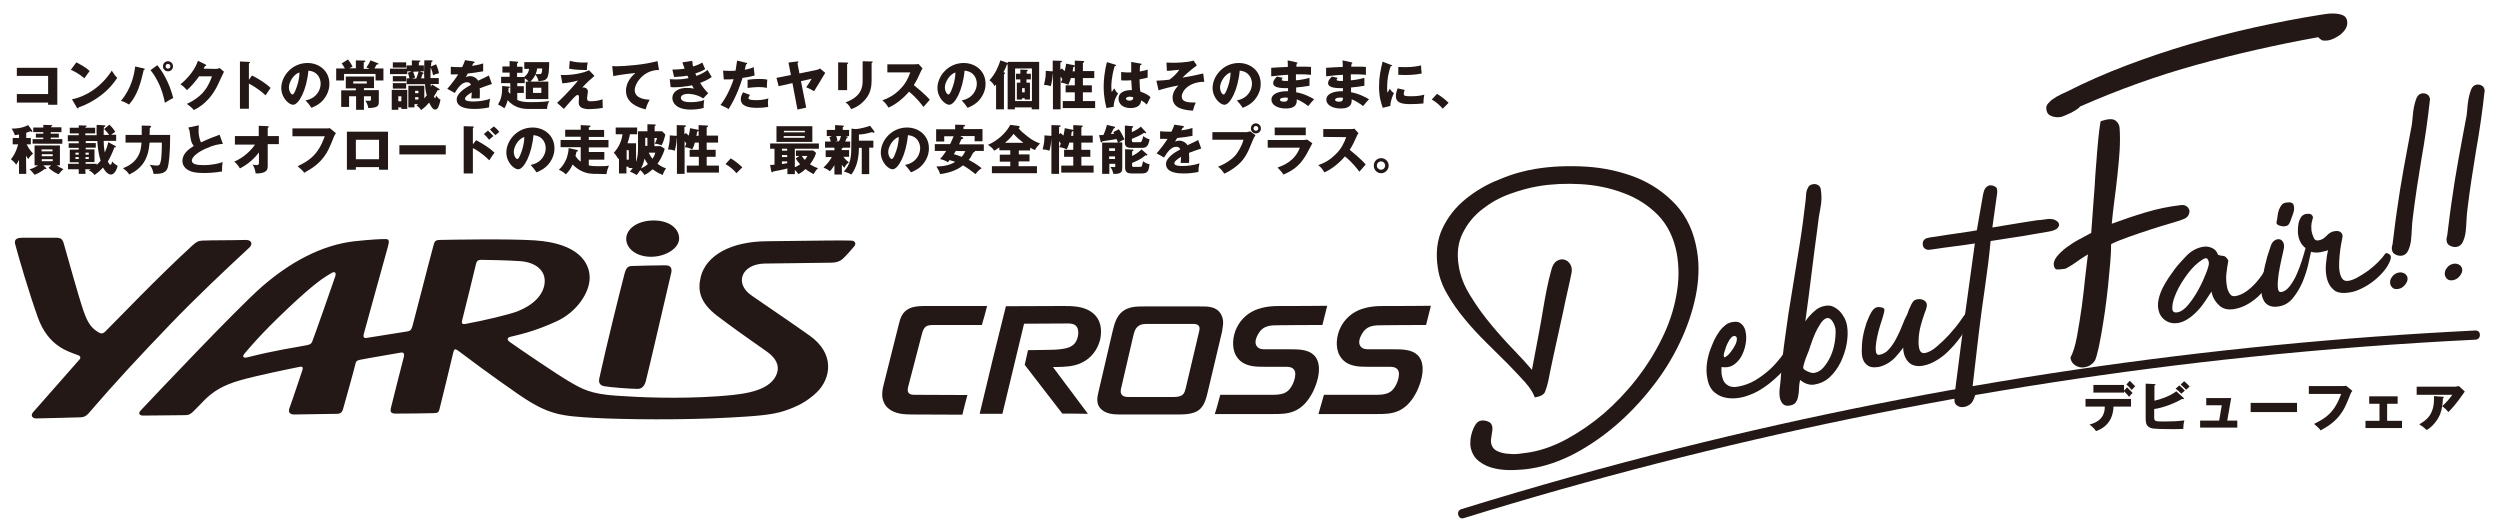 <?xml version="1.0" encoding="utf-8"?>
<!-- Generator: Adobe Illustrator 24.2.3, SVG Export Plug-In . SVG Version: 6.00 Build 0)  -->
<!DOCTYPE svg PUBLIC "-//W3C//DTD SVG 1.1//EN" "http://www.w3.org/Graphics/SVG/1.1/DTD/svg11.dtd">
<svg version="1.1" id="レイヤー_1" xmlns:x="http://ns.adobe.com/Extensibility/1.0/" xmlns:i="http://ns.adobe.com/AdobeIllustrator/10.0/" xmlns:graph="http://ns.adobe.com/Graphs/1.0/"
	 xmlns="http://www.w3.org/2000/svg" xmlns:xlink="http://www.w3.org/1999/xlink" x="0px" y="0px" viewBox="0 0 1143 243"
	 style="enable-background:new 0 0 1143 243;" xml:space="preserve">
<style type="text/css">
	.st0{fill:#231815;}
</style>
<g>
	<path class="st0" d="M310.5,108.9c-0.1-4.6-4.7-8.2-11.9-8.1c-7.2,0.1-12.3,3.8-12.3,8.5c0.1,4.6,5,8.2,11.6,8.1
		C304.4,117.3,310.6,113.5,310.5,108.9"/>
	<path class="st0" d="M274,173c-0.4,2,0.2,3.2,2.4,3.6c2.8,0.5,12.1,1.2,15.1,1.2c1.7,0,3-1,3.7-3.3s10.8-46.1,11.7-49.8
		c0.4-1.9-0.1-3.5-2.9-3.4c-2.7,0-12.7,0.2-14.8,0.3c-2.2,0-2.9,0.9-3.6,3.3C283.1,134.5,277.1,158.7,274,173"/>
	<path class="st0" d="M211.3,146.4c1-3.7,5.3-21.5,6.3-25.6c0.3-1.4,0.9-2,2.3-2c3.8,0.1,10.9,0.1,18,0.6c7,0.5,11.7,4.3,11.1,10
		c-0.5,5.3-5,10-12.3,12.9c-3.8,1.5-15.7,4.3-23.4,5.7C211.1,148.5,211,147.8,211.3,146.4 M153.3,126.3c-0.7,2.2-10.1,28.9-10.6,30
		c-0.5,1-0.9,1.2-2.8,1.6c-4.2,0.8-14.4,2.3-26.9,5.5c-1.7,0.4-2.6-0.3-0.9-2.1c1.5-1.7,6.3-7.8,19.3-20.1s16.9-14.4,19.7-16.1
		C152.7,124,153.9,124.2,153.3,126.3 M389.1,110c-3.5-0.1-11-0.1-38.9,0.3c-16,0.2-27.3,6.4-29.8,16.2c-1.5,6.1-0.6,11.7,7.5,17.9
		c6.9,5.2,12.6,9.3,22.5,16.2c5.9,4.1,6.3,8.5,3.6,12.5c-4.6,6.6-16.8,7.4-26.2,8.1c-17.6,1.2-35.2,0.5-46.2-0.3
		c-11.6-0.8-15.4-3-21.4-6.5c-5.5-3.2-21.7-14.2-27.2-18.1c-1.2-0.9-1.3-1.9,0.3-2.3c3.2-0.8,10.9-2.3,21.4-7.2
		c9-4.2,14.9-13,14.9-19.8c0-7.1-5.4-15.8-25.1-17.1c-12.3-0.8-38.4-0.3-43.4-0.2c-2.2,0-2.5,0.9-2.9,2.5c-1.4,4.9-9,34.8-9.6,36.8
		c-0.4,1.5-0.9,2.3-2.2,2.5c-3.9,0.6-16.9,2.7-18.8,3c-1.9,0.3-1.4-1.3-1.2-2.1c1-3.5,10.5-38.2,11-39.8c0.6-2.4,0.7-3.4-1.5-3.3
		c-1.8,0-6.4,0.2-13.8,1c-15.1,1.7-29.7,9.7-42.5,20.9c-11.5,10.1-49.1,49.9-55.4,56.6c-1.1,1.1-0.4,2.2,1.1,2.2
		c5.9-0.1,16.3-0.1,19.6-0.2c1.5,0,2.3-0.6,3.5-1.7c1.5-1.4,2.3-2.4,5.3-5.4c3.9-3.8,8.1-6.5,16-8.8c7.6-2.2,23.9-5.5,27.4-6.2
		c1.6-0.3,1.4,0.7,1.1,1.7c-1.7,4.9-4,12.1-5.9,17.3c-0.7,2,0.5,2.8,2.2,2.8c2.8,0,17-0.3,19.6-0.3c1.5,0,2.4-0.7,2.8-2.4
		c1.5-5.4,4.8-17,5.7-20.8c0.2-0.9,0.7-1.2,2-1.5c3.9-0.8,14.9-2.6,18.7-3.3c1.2-0.2,1.7,0.5,1.3,2.1s-4.7,18.2-5.8,22.9
		c-0.5,2-0.3,3,2.5,2.9c2.8,0,14.7-0.1,16.8-0.2c2.1,0,2.5-0.5,2.8-1.7c0.8-3.3,5.2-21,6.3-25.9c0.4-1.8,0.9-2,2.2-1
		c3.7,2.8,15.6,11.7,27.5,19.9c13.9,9.6,19.5,10,35.4,10.9c13.1,0.7,40.2,1,61.6-0.2c10.7-0.6,19-1.1,24.9-3.1c5.8-2,9.9-4,14.6-8.4
		c6.5-6.3,8.5-17.7-3.3-26c-8.6-6.1-15.5-10.7-26.5-18.3c-8.1-5.6-4.5-14.4,6-14.6c12-0.2,24.3-0.3,30.5-0.4c1.7,0,3.6-0.4,5-1.6
		s3.8-3.9,5.3-5.7C391.2,112.1,391.7,110.1,389.1,110"/>
	<path class="st0" d="M48.2,151.5c-1.3,1.3-2.2,1.1-3.4,0.3c-2.3-1.5-4.4-3.1-6.6-9.6c-2.5-7.3-6.8-23.1-9-30.7
		c-0.6-2.2-1.4-2.8-3.4-2.8c-4.7,0-9.4,0-15.7,0c-1.7,0-3.8,0.4-3.2,2.8c1.4,5.3,6.1,21.6,10.4,33.6c4.8,13.5,14.3,15.7,18.4,17.3
		c1.1,0.4,1.3,1.2,0.7,1.9c-2.7,3.1-17.2,19.6-21.3,24.2c-1.3,1.5-0.2,2.9,1.6,2.8c6.4-0.1,15.7-0.4,20.1-0.5c1.3,0,2.5-0.5,3.5-1.6
		c13-15.1,23.5-26.3,37.4-40.8c11.8-12.3,25.5-25.2,36.3-35.2c1.6-1.5,1.2-3.5-1.6-3.5c-7.7,0.2-15.1,0.1-19.9,0.3
		c-1.9,0.1-2.7,0.6-4.4,2.1C71.8,127,53.5,146.3,48.2,151.5"/>
	<path class="st0" d="M605.3,180.5c7.8,0,15.5,0,23.3,0c1.9,0,4,0,5.8-0.7c2-0.8,3.1-2.3,4-4.1c0.4-0.8,0.7-1.7,0.9-2.5
		c0.3-1.3,0.6-2.9-0.2-4.1c-0.9-1.3-2.5-1.4-3.8-1.4c-3.2,0-6.5,0-9.7,0c-4,0-9.1,0-12.2-3.8c-2.9-3.5-2.6-8.7-1.2-12.6
		c1.6-4.2,4.7-7.6,8.8-9.4c2-0.9,4.1-1.4,6.3-1.7s4.4-0.3,6.6-0.3c6.8,0,13.5,0,20.3-0.1c-0.7,2.9-1.5,5.9-2.2,8.8
		c-6.5,0-13,0-19.5,0.1c-4.4,0-7.7,0-10,4.3c-0.2,0.4-0.4,0.8-0.6,1.2c-0.5,1.3-0.8,2.8,0.1,4.1c0.9,1.3,2.5,1.4,3.8,1.4
		c3.9,0,7.7,0,11.6,0c3,0,7.1,0,9.8,1.9c3.1,2.1,3.5,5.9,3.1,9.2c-0.3,2.6-1.2,5.3-2.5,8.1c-5.2,10.4-12,10.4-18.2,10.4
		c-8.9,0-17.9,0-26.8,0C603.7,186.3,604.5,183.4,605.3,180.5"/>
	<path class="st0" d="M557.9,180.5c7.8,0,15.5,0,23.3,0c1.9,0,4,0,5.8-0.7c2-0.8,3.1-2.3,4-4.1c0.4-0.8,0.7-1.7,0.9-2.5
		c0.3-1.3,0.6-2.9-0.2-4.1c-0.9-1.3-2.5-1.4-3.8-1.4c-3.2,0-6.5,0-9.7,0c-4,0-9.1,0-12.2-3.8c-2.9-3.5-2.6-8.7-1.2-12.6
		c1.6-4.2,4.7-7.6,8.8-9.4c2-0.9,4.1-1.4,6.3-1.7s4.4-0.3,6.6-0.3c6.8,0,13.5,0,20.3-0.1c-0.7,2.9-1.5,5.9-2.2,8.8
		c-6.5,0-13,0-19.5,0.1c-4.4,0-7.7,0-10,4.3c-0.2,0.4-0.4,0.8-0.6,1.2c-0.5,1.3-0.8,2.8,0.1,4.1c0.9,1.3,2.5,1.4,3.8,1.4
		c3.9,0,7.7,0,11.6,0c3,0,7.1,0,9.8,1.9c3.1,2.1,3.5,5.9,3.1,9.2c-0.3,2.6-1.2,5.3-2.5,8.1c-5.2,10.4-12,10.4-18.2,10.4
		c-8.9,0-17.9,0-26.8,0C556.4,186.3,557.1,183.4,557.9,180.5"/>
	<path class="st0" d="M548.2,151.7c-2,8.3-3.9,16.7-5.9,25c-0.3,1.2-0.6,3.1-1.8,3.9c-1.2,0.9-3,0.9-4.3,0.9c-6.7,0-13.3,0-20,0
		c-1,0-2.5,0-3.3-1s-0.5-2.5-0.2-3.5c1.8-7.8,3.6-15.5,5.4-23.3c0.4-1.6,0.8-3.4,2.2-4.5c1.4-1.2,3.3-1.1,4.9-1.1
		c6.7,0,13.4,0,20.1,0c0.8,0,2.1,0,2.7,0.8C548.7,149.7,548.4,150.9,548.2,151.7 M559.2,146.9c-0.1-1.6-0.7-3.2-1.8-4.4
		c-2.3-2.6-6.2-2.4-9.1-2.4c-8.4,0-17,0-25.3,0c-3.2,0-6.9,0-9.8,2.3c-2.9,2.3-3.7,5.8-4.5,9c-2.2,9.3-4.5,19.2-6.6,28.3
		c-0.3,1.5-0.6,2.9-0.3,4.4c0.3,1.5,1.1,2.7,2.4,3.6c2.5,1.8,5.8,1.8,8.6,1.8c8.3,0,17,0,25.3,0c3,0,7.3,0,10-2
		c1.4-1.1,2.3-2.6,2.9-4.2c0.6-1.6,1-3.3,1.4-5c2.1-8.8,4.2-17.9,6.3-26.6C558.9,150.1,559.3,148.5,559.2,146.9"/>
	<path class="st0" d="M447.9,189.2c3.5,0,6.9,0,10.4,0c3.3-13.7,6.6-27.5,9.9-41.2c5.3,0,12.8-0.1,18.6-0.1c0.2,0,0.4,0,0.6,0
		c0.5,0,0.9,0,1.4,0c2.8,0.1,4.1,1.3,4.2,4.1c0,1.7-0.5,3.4-1.4,4.7c-1.7,2.3-4.7,2.7-7.1,3c-2.7,0.3-5.3,0.2-8,0.3
		c-2.2,0-4.3,0.1-6.5,0.1c-0.5,2.2-1,4.5-1.5,6.7c5.7,7.4,11.5,14.9,17.2,22.3c3.9,0,7.8,0,11.7,0.1c-5.3-7.1-10.7-14.3-16-21.4
		c0.5,0,0.9,0,1.4,0c4-0.1,7.8-0.1,11.6-1.9c3.7-1.7,6.4-4.7,7.9-8.5c0.5-1.3,0.9-2.7,1-4.2c0.5-4.4-0.9-8.5-4.8-10.9
		c-3.7-2.3-8.2-2.4-12.2-2.4c-8.7,0-17.8,0.1-26.4,0.1C455.8,156.3,451.8,172.7,447.9,189.2"/>
	<path class="st0" d="M448.9,148.6c-7.4,0-14.7,0-22.1,0c-1.2,0-2.6,0-3.6,0.8s-1.4,2.2-1.7,3.3c-2.1,8.1-4.2,16.2-6.3,24.2
		c-0.2,0.9-0.4,1.9,0.2,2.7s1.7,0.9,2.6,0.9c8.1,0,16.2,0.1,24.3,0.1c-0.8,3-1.6,6-2.3,9c-7.7,0-15.3-0.1-23-0.1
		c-3.6,0-7.9-0.2-11-2.9c-1.5-1.3-2.3-3.1-2.6-5c-0.2-2,0.1-3.8,0.6-5.7c2.2-8.8,4.7-18.7,6.9-27.5c0.7-2.9,1.6-5.8,4.7-7.3
		c2.6-1.3,6.2-1.2,8.9-1.2c8.9,0,17.9,0,26.8,0C450.6,142.7,449.8,145.6,448.9,148.6"/>
</g>
<g>
	<path class="st0" d="M702.1,77.2c7.4-1.2,15.1-1.5,23.2-1c8.1,0.5,15.6,2.2,22.6,4.9c7,2.8,13.1,6.9,18.2,12.4
		c5.1,5.5,8.4,12.6,9.8,21.3c1.1,6.7,0.8,13.7-0.7,20.9s-4,14.4-7.4,21.4c-3.4,7.1-7.6,13.8-12.7,20.2c-5,6.4-10.6,12.2-16.5,17.3
		c-6,5.1-12.3,9.4-18.9,12.9c-6.6,3.4-13.2,5.7-19.8,6.7c-2.3,0.4-4.9,0.6-7.8,0.7c-3,0.1-5.8-0.1-8.6-0.7c-2.8-0.6-5.2-1.7-7.3-3.3
		s-3.4-3.9-3.9-6.8c-0.1-0.7-0.1-1.7,0-3s0.4-2.6,0.8-3.8c0.4-1.2,0.9-2.3,1.6-3.3c0.7-1,1.4-1.5,2.4-1.7s2.1,0,3.2,0.4
		c1.1,0.4,1.8,1.2,2,2.5c0.1,0.9,0,2.1-0.3,3.6s-0.4,2.7-0.3,3.6c0.3,1.7,1.1,2.9,2.4,3.6c1.3,0.7,2.9,1.2,4.7,1.4s3.6,0.3,5.4,0.1
		c1.8-0.2,3.4-0.4,4.6-0.6c5.7-0.9,11.5-2.9,17.4-6.1c5.9-3.2,11.6-7.1,17-11.7c5.4-4.7,10.4-9.9,15-15.8
		c4.6-5.9,8.5-12.1,11.6-18.5c3.2-6.4,5.4-13,6.6-19.7c1.3-6.7,1.3-13.2,0.2-19.4c-1.4-7.2-4.3-13-8.7-17.5
		c-4.4-4.4-9.7-7.8-15.8-10c-6.1-2.3-12.5-3.6-19.3-4s-13.2-0.1-19.3,0.9c-4.2,0.7-8.6,1.9-13.3,3.6s-8.9,4.1-12.7,7.1
		s-6.7,6.6-8.8,10.9c-2.1,4.2-2.7,9.1-1.8,14.7c0.7,4.7,2.5,9.3,5.4,13.9c2.8,4.6,6,9,9.5,13.2s7,8.1,10.4,11.6s6.1,6.5,8.2,9
		c1.3-6.9,2.4-12.5,3.2-16.9s1.5-8.2,2-11.4s1.1-6.1,1.6-8.7c0.5-2.6,1.2-5.5,2.1-8.8c0.5-1.9,1.3-3.3,2.5-4s2.3-0.9,3.4-0.6
		c1.1,0.3,2,1,2.7,2.1s0.9,2.5,0.6,4c-0.4,1.9-0.9,4.4-1.6,7.4c-0.7,3-1.4,6.3-2.1,9.7c-0.7,3.4-1.5,6.9-2.3,10.5s-1.5,6.9-2.2,10
		s-1.2,5.8-1.7,8.1c-0.4,2.3-0.8,3.9-1,4.8c-0.3,1.2-0.7,2.5-1.2,3.8s-2.1,2.2-4.7,2.6c-0.7-2-2.1-4.3-4.4-6.9c-2.3-2.6-5-5.4-8-8.5
		c-3.1-3.1-6.3-6.3-9.9-9.8c-3.5-3.5-6.8-7-9.8-10.7c-3-3.6-5.7-7.4-7.9-11.3c-2.3-3.9-3.7-7.8-4.3-11.8c-1.1-6.9-0.4-13,2.1-18.3
		s6.1-9.8,10.7-13.5c4.6-3.7,9.7-6.7,15.4-8.9C691.2,79.6,696.7,78.1,702.1,77.2z"/>
	<path class="st0" d="M816.8,159.4c0.1-0.3,0.4-0.4,0.6-0.3c0.3,0.2,0.6,0.4,0.9,0.8c0.3,0.4,0.6,0.8,0.7,1.2
		c0.2,0.5,0.2,0.9,0.1,1.3c-0.9,3.2-2.8,6.2-5.8,9.1c-3,2.9-6.1,5.4-9.5,7.3c-2,1.1-4.3,2-6.7,2.7c-2.5,0.6-4.8,0.8-7.1,0.5
		s-4.3-1.1-6-2.5s-2.9-3.5-3.4-6.5c-0.5-2.4-0.5-4.9-0.1-7.5s1.1-5,2.1-7.3c0.4-1.1,0.9-2.2,1.5-3.4s1.3-2.3,2.1-3.4
		c0.8-1.1,1.7-2,2.7-2.8s2.1-1.2,3.4-1.4c1.8-0.3,3.1,0.1,4.1,1.1s1.6,2.3,1.8,4c0.3,1.7,0.2,3.5-0.2,5.5s-1.1,3.8-2,5.4
		c-1,1.6-2.2,2.9-3.7,3.8c-1.5,0.9-3.3,1.1-5.2,0.8c-0.1,0.8-0.1,1.8,0,2.9c0.1,1.1,0.4,2.2,0.8,3.2c0.5,1,1.2,1.8,2.3,2.4
		c1.1,0.6,2.5,0.8,4.2,0.5c2.9-0.5,5.7-1.5,8.2-3s4.7-3.2,6.7-5c1.9-1.8,3.5-3.6,4.9-5.4C815.5,161.7,816.4,160.3,816.8,159.4z
		 M788.4,160.9c-0.1,0.2-0.1,0.5-0.2,0.8c-0.1,0.3-0.1,0.6-0.1,0.9c0,0.3,0.1,0.5,0.2,0.7c0.1,0.1,0.4,0.1,0.7-0.2
		c0.7-0.4,1.5-1.1,2.3-2.2c0.8-1,1.5-2.1,2-3.1s0.8-2,0.8-2.8c0-0.9-0.3-1.3-1.1-1.4c-0.5,0-1,0.2-1.5,0.8c-0.5,0.5-0.9,1.1-1.3,1.9
		c-0.4,0.7-0.8,1.5-1.1,2.4C788.9,159.5,788.6,160.3,788.4,160.9z"/>
	<path class="st0" d="M834.6,139.8c1.3-0.2,2.5-0.1,3.5,0.4c1.1,0.5,2.1,1.2,3,2.1c0.9,0.9,1.6,2,2.2,3.1c0.6,1.2,1,2.4,1.2,3.7
		c0.4,2.5,0.3,5.2-0.2,8.1c-0.5,2.9-1.5,5.7-2.7,8.3c-1.3,2.6-2.9,4.9-4.9,6.8c-2,1.9-4.3,3-7,3.5c-2.3,0.4-4.5-0.3-6.7-2.1
		c-0.3,1.4-0.5,2.7-0.5,4s-0.2,2.5-0.4,3.6s-0.6,2-1.1,2.7s-1.4,1.2-2.6,1.4c-1.6,0.3-2.7,0-3.4-0.9c-0.7-0.8-1.1-1.8-1.3-2.9
		c-0.2-1.4-0.2-2.8,0-4.2s0.3-2.7,0.4-3.8c0.5-6.8,1.2-13.6,2.2-20.4c0.9-6.8,1.9-13.6,3.1-20.4c1.1-6.8,2.2-13.6,3.3-20.4
		s2-13.6,2.8-20.5c0.1-0.7,0.1-1.5,0.2-2.3c0-0.8,0.1-1.6,0.3-2.3c0.2-0.7,0.5-1.4,0.9-2s1.1-0.9,2.1-1.1c0.8-0.1,1.5,0,2.2,0.4
		s1.2,1.1,1.3,2.2c0.4,2.6,0.4,5.4-0.2,8.3c-0.6,2.9-1,5.8-1.3,8.7c-1,7.2-1.9,14.4-2.8,21.6c-0.9,7.2-1.8,14.4-2.8,21.5
		c1.1-1.6,2.4-3.1,4-4.5C830.9,140.9,832.7,140.1,834.6,139.8z M839.2,150.5c-0.2-1.3-0.7-2.5-1.4-3.6s-1.5-1.6-2.4-1.5
		c-1,0.2-1.9,0.9-2.9,2.3c-0.9,1.4-1.8,2.9-2.6,4.7s-1.5,3.6-2.1,5.5s-1.1,3.3-1.6,4.4c-0.4,0.9-0.8,2-1.2,3.3s-0.6,2.2-0.6,2.6
		c0.1,0.5,0.7,1,2,1.6s2.3,0.8,3.1,0.7c1.6-0.3,3-1.1,4.2-2.5s2.3-3.1,3.2-5c0.9-2,1.5-4,1.9-6.3
		C839.2,154.4,839.3,152.4,839.2,150.5z"/>
	<path class="st0" d="M900,141.7c0.4-0.5,1-0.3,1.6,0.4c0.6,0.8,0.8,1.5,0.5,2.1c-1.1,2.6-2.5,5.2-4.3,7.8c-1.7,2.6-3.6,5-5.6,7.1
		c-2,2.2-4.1,4-6.4,5.4c-2.2,1.4-4.4,2.3-6.6,2.7c-1.7,0.3-3.1,0.2-4.3-0.2s-2.1-1.1-2.8-2s-1.2-1.9-1.5-2.9
		c-0.3-1.1-0.5-2.1-0.4-3.2c-1.2,1.6-2.5,3.2-3.9,4.7c-1.5,1.5-3.2,2.7-5.2,3.5c-1.6,0.7-3.2,0.9-4.8,0.8c-1.6-0.1-2.9-0.9-3.9-2.3
		c-0.8-1.2-1.2-2.8-1.2-4.9c0-2.1,0.1-4.3,0.5-6.6s1-4.5,1.7-6.6c0.8-2.1,1.6-3.8,2.4-5.1c0.9-1.4,2-2.1,3.3-2
		c1.5,0.1,2.3,0.4,2.4,1c0.1,0.6,0,1.3-0.3,2.2c-0.3,1.2-0.8,2.8-1.5,4.9c-0.7,2.1-1.2,4.2-1.6,6.3c-0.4,2.1-0.6,3.9-0.5,5.4
		s0.7,2.2,1.7,2c1.7-0.3,3.1-1.1,4.4-2.6c1.3-1.5,2.4-3.1,3.4-5.1c1-1.9,1.9-3.8,2.6-5.7c0.7-1.9,1.4-3.4,2-4.5
		c0.2-0.4,0.5-1,0.7-1.7s0.5-1.4,0.9-2.2c0.3-0.8,0.7-1.4,1-2c0.4-0.6,0.8-1.1,1.4-1.3c0.8-0.3,1.5-0.4,2.4-0.3
		c0.8,0.1,1.5,0.4,2.1,0.9c0.7,0.7,0.9,1.5,0.7,2.5s-0.5,1.9-0.9,2.8c-0.6,1.6-1.2,3.5-1.8,5.7s-0.9,4.3-1,6.3s0,3.6,0.4,4.8
		s1.2,1.8,2.5,1.6c1.6-0.3,3.3-1.2,5.1-2.7c1.9-1.6,3.7-3.3,5.6-5.3c1.8-2,3.6-4.1,5.2-6.3C897.5,144.8,898.9,143.1,900,141.7z"/>
	<path class="st0" d="M935.7,100.2c1.5-0.2,2.7-0.1,3.7,0.3c1,0.5,1.7,1,1.9,1.7c0.3,0.7,0,1.4-0.6,2.1c-0.7,0.7-2.1,1.3-4.1,1.6
		c-0.5,0.1-1.9,0.3-4.1,0.7c-2.2,0.4-4.8,0.8-7.6,1.3c-2.8,0.4-5.6,0.9-8.4,1.3c-2.8,0.4-4.9,0.8-6.4,1c-0.6,6.7-1.5,13.6-2.5,20.6
		c-1,7-2,13.9-2.8,20.7l-3,25.8c-0.1,0.5-0.1,0.8,0.1,0.8c0.2,0,0.4,0.2,0.8,0.6c0.4,0.5,0.5,1.1,0.4,1.6c-0.3,1.4-0.8,2.5-1.4,3.5
		c-0.7,1-1.6,1.6-3,2.1c-0.8,0.2-1.5,0.3-2.2,0.2s-1.3-0.4-1.9-0.8c-0.6-0.5-0.9-1.1-1-1.8s0-1.4,0-2.1c0.2-1.5,0.3-3.1,0.5-4.6
		s0.4-3.1,0.6-4.6l2.6-20.3c0.9-6.8,1.9-13.5,2.8-20.3c0.9-6.7,1.9-13.5,2.8-20.3c-3,0.5-6.1,0.9-9.2,1.3c-3.1,0.4-6.2,0.8-9.4,1.3
		c-0.8,0.1-1.5,0.2-2.2,0.3c-0.7,0.1-1.4-0.1-2-0.5s-0.9-1-1-1.8s0-1.4,0.4-2c0.5-0.6,1.1-1,1.8-1.1c0.7-0.2,1.4-0.3,2.2-0.4
		c4.8-0.8,8.6-1.3,11.3-1.7c2.7-0.4,4.7-0.7,6.1-0.9l2.9-0.5l2.6-14.9c0.1-0.6,0.2-1.3,0.4-2.1c0.2-0.8,0.4-1.5,0.8-2.1
		c0.4-0.6,0.9-1,1.5-1.3c0.7-0.3,1.5-0.2,2.4,0.1c0.9,0.4,1.4,0.8,1.5,1.3s0.2,1.2,0.1,2l-2.2,15.7c2-0.3,4.2-0.7,6.7-1.1
		s4.9-0.8,7.3-1.2c2.4-0.4,4.5-0.7,6.4-1C933.4,100.6,934.8,100.3,935.7,100.2z"/>
	<path class="st0" d="M1059.9,17c-18.9,3.4-37.4,7.6-55.5,12.6S968.5,41,951,48.7c-0.3,0.4-0.8,0.9-1.6,1.4s-1.6,1-2.6,1.5
		c-0.9,0.4-1.8,0.8-2.7,1.2s-1.5,0.6-2,0.7c-1.4,0.2-2.7,0.1-4.1-0.4c-1.4-0.5-2.2-1.5-2.4-3.1c-0.2-1,0.1-1.9,0.8-2.7
		s1.5-1.6,2.5-2.2c1-0.7,2-1.3,3.1-1.8s2-1,2.8-1.3c8.6-4.4,17.7-8.4,27.2-12s19.2-6.9,29.1-9.8c9.9-2.9,19.8-5.5,29.8-7.7
		c10-2.2,19.7-4.1,29.2-5.6c0.8-0.1,1.9-0.3,3.2-0.5c1.4-0.2,2.7-0.3,4.2-0.2c1.4,0.1,2.6,0.3,3.7,0.8s1.7,1.3,1.9,2.6
		c0.2,1.1,0,2.2-0.5,3.2s-1.3,1.9-2.2,2.7c-0.9,0.8-2,1.4-3.1,2c-1.1,0.5-2.2,0.9-3.1,1c-0.8,0.1-1.6,0.1-2.4,0
		C1061.1,18.1,1060.5,17.7,1059.9,17z M996.9,93.8c1.1-0.2,2.1,0,2.8,0.5s1.1,1.2,1.3,1.9c0.1,0.7-0.1,1.5-0.5,2.3
		c-0.5,0.8-1.3,1.4-2.5,1.8c-1,0.4-2.8,1-5.6,1.8c-2.7,0.8-5.8,1.7-9.1,2.8c-3.3,1.1-6.7,2.2-10,3.4c-3.4,1.2-6.1,2.3-8.1,3.3
		c0,2.3-0.1,5.2-0.4,8.5c-0.3,3.4-0.6,6.9-1,10.7c-0.4,3.8-0.9,7.6-1.4,11.4c-0.6,3.8-1.1,7.3-1.7,10.6c-0.6,3.2-1.1,6-1.7,8.2
		c-0.5,2.2-1,3.7-1.5,4.3c-1.1,1.4-2.5,2.3-4.3,2.6c-1.6,0.3-3,0-4.3-0.8s-2.1-2-2.3-3.6c1.2-2.2,2.2-5.4,3-9.7s1.5-8.9,2.2-13.7
		c0.6-4.8,1.2-9.4,1.6-13.8c0.5-4.4,0.9-7.7,1.2-10c-0.5,0.3-1.3,0.8-2.4,1.5c-1.1,0.7-2.1,1.4-3.2,2.2c-1.1,0.8-2.1,1.4-3.1,2
		s-1.6,0.9-1.9,0.9c-1.4,0.2-2.5,0.3-3.4,0.3s-1.4-0.7-1.6-1.9c-0.2-1.2,0.3-2.6,1.4-4c1.1-1.4,2.6-2.8,4.3-4.1
		c1.8-1.3,3.7-2.6,5.8-3.7s3.9-2.1,5.6-3c0.1-0.8,0.2-2.6,0.4-5.4s0.4-6,0.7-9.6c0.3-3.7,0.6-7.5,0.8-11.7c0.3-4.1,0.6-8,0.9-11.5
		c0.3-3.5,0.6-6.5,0.9-8.9c0.3-2.4,0.5-3.7,0.7-4c3.2-1.1,5.4-1.2,6.7-0.3c1.2,0.9,1.9,2.2,1.9,3.8c0.2,2.9,0.2,6.1,0,9.8
		c-0.2,3.6-0.6,7.4-1,11.3s-0.9,7.8-1.4,11.6c-0.5,3.8-0.9,7.4-1.2,10.7c4.9-1.8,10.1-3.6,15.5-5.2
		C986.3,95.5,991.6,94.4,996.9,93.8z"/>
	<path class="st0" d="M1036.8,121c0.6-0.1,1.1,0.3,1.6,1.2c0.5,0.9,0.7,1.7,0.6,2.4c-0.2,1.4-0.7,3-1.7,4.8c-1,1.8-2.2,3.5-3.8,5.1
		c-1.5,1.6-3.4,3.1-5.4,4.3c-2.1,1.3-4.3,2.1-6.6,2.5c-3,0.5-5.4-0.1-7.1-1.9c-1.8-1.7-2.9-3.8-3.3-6.1c-0.9,1.3-1.9,2.8-2.9,4.4
		c-1.1,1.6-2.2,3.1-3.5,4.4c-1.3,1.4-2.7,2.6-4.2,3.6s-3.1,1.7-4.8,2c-2.2,0.3-4.1-0.1-5.8-1.3s-2.7-2.9-3.1-5
		c-0.3-1.6-0.2-3.2,0.2-4.9s1-3.3,1.8-4.9c0.8-1.6,1.7-3.1,2.7-4.6c1-1.5,2-2.8,2.9-4.1c1.6-2.1,3.5-4.1,5.6-6.3
		c2.2-2.1,4.7-3.4,7.5-3.8c1.3-0.2,2.6,0,3.9,0.6c1.4,0.6,2.2,1.7,2.7,3.1c0.7,0.3,1.4,0.4,2.3,0.5c0.9,0,1.6,0.7,2.4,2.1
		c-0.4,2.3-0.7,4.3-0.9,6.1c-0.2,1.8-0.1,3.8,0.3,6c0.2,1.1,0.6,2.1,1.2,3c0.6,1,1.4,1.3,2.5,1.2c1.8-0.3,3.4-1,5-2.1
		c1.6-1.1,3-2.4,4.4-3.9c1.3-1.5,2.5-3,3.4-4.5C1035.6,123.5,1036.3,122.2,1036.8,121z M995.5,142.8c1.7-0.3,3.4-1.5,5.1-3.6
		c1.7-2.1,3.3-4.5,4.7-7.1s2.5-5.1,3.4-7.4c0.9-2.4,1.3-3.9,1.2-4.6c-0.1-0.8-0.4-1.4-0.7-1.8c-0.4-0.4-1.1-0.3-2.1,0.3
		c-2.6,1.6-4.9,3.9-7,6.7c-2.1,2.9-3.8,5.6-5,8.3s-1.9,4.9-1.9,6.8C993,142.3,993.8,143.1,995.5,142.8z"/>
	<path class="st0" d="M1057.5,99.4c-0.4,1.4-0.6,2.4-0.7,3s-0.1,1.6,0,3c0.1,0.8,0.4,1.8,0.9,3c0.4,1.2,1.2,1.7,2.3,1.5
		c1.4-0.2,2.6-0.9,3.7-2.1s2.3-1.9,3.6-2.1c1.3-0.2,2.2-0.1,2.9,0.5c0.6,0.5,0.9,1.2,0.8,2c0,0.1-0.1,0.7-0.3,1.7
		c-0.2,1-0.5,2.4-0.7,4s-0.4,3.3-0.5,5.1c-0.1,1.8-0.1,3.4,0.1,4.8s0.6,2.6,1.2,3.5c0.6,0.9,1.6,1.3,2.9,1.1
		c1.2-0.2,2.6-0.7,4.2-1.6s3.2-1.9,4.9-3.1c1.6-1.2,3.1-2.5,4.5-3.9s2.5-2.7,3.3-3.9c0.2-0.3,0.8-0.3,1.7,0.3c0.9,0.5,1,1.5,0.5,2.9
		c-0.7,1.8-1.8,3.6-3.2,5.2c-1.4,1.6-3,3.1-4.7,4.4s-3.5,2.4-5.4,3.3c-1.9,0.9-3.6,1.5-5.3,1.7c-3.1,0.5-5.5,0.2-7-1
		s-2.6-2.8-3.2-4.9s-0.8-4.3-0.6-6.8c0.2-2.4,0.5-4.7,1-6.6c-0.5,0.2-1.1,0.3-1.7,0.5c-0.7,0.2-1.3,0.3-1.8,0.4
		c-1.6,0.3-3,0.2-4.3-0.2c-0.3,1.4-0.7,3.3-1.3,5.9c-0.6,2.6-1.5,5.3-2.6,8c-1.2,2.7-2.6,5.1-4.4,7.3s-3.9,3.4-6.5,3.8
		c-2.8,0.5-4.9-0.2-6.3-1.9c-1.3-1.8-1.8-4.1-1.5-6.9c0.3-2.4,0.6-4.3,0.8-5.9c0.2-1.5,0.5-2.9,0.8-4.2c0.3-1.3,0.7-2.5,1-3.9
		c0.4-1.3,0.9-2.9,1.6-4.9c0.4-1.2,1-2,1.8-2.5s1.5-0.6,2.2-0.5s1.2,0.6,1.7,1.4c0.4,0.8,0.5,1.9,0.2,3.2c-0.2,0.8-0.5,2.3-1,4.5
		c-0.5,2.1-0.9,4.4-1.3,6.7c-0.3,2.3-0.5,4.3-0.4,6s0.6,2.5,1.6,2.3c1.4-0.2,2.7-1.1,3.9-2.7c1.2-1.6,2.3-3.4,3.2-5.5
		c0.9-2.1,1.7-4.2,2.4-6.4c0.7-2.2,1.2-4,1.6-5.5c-1.8-1.3-3-3.4-3.4-6.1c-0.1-0.4-0.1-1.1-0.1-2.1s0.1-2,0.3-3.1
		c0.2-1,0.6-2,1.1-2.8c0.6-0.8,1.4-1.4,2.5-1.5c0.8-0.1,1.5-0.1,2.1,0.2C1057,98.3,1057.4,98.7,1057.5,99.4z M1045.3,92.6
		c2-0.3,3.1,0.1,3.4,1.3c0.3,1.2,0.2,2.3-0.2,3.5c-0.6,1.6-1,2.8-1.3,3.6c-0.3,0.8-0.6,1.4-0.9,1.7c-0.3,0.3-0.6,0.5-0.9,0.6
		c-0.3,0-0.7,0.1-1.3,0.2c-0.7,0-1.5-0.2-2.3-0.5c-0.9-0.4-1.2-1-0.9-1.8c0.2-0.7,0.3-1.6,0.4-2.5s0.3-1.8,0.6-2.7
		c0.3-0.8,0.7-1.6,1.2-2.2C1043.4,93.2,1044.2,92.8,1045.3,92.6z"/>
	<path class="st0" d="M1099.3,125c0.8,0.5,1.2,1.1,1.4,1.9c0.2,1.1-0.2,2.2-1.1,3.3c-0.9,1.1-1.9,1.7-3.1,1.9s-2.1,0-2.7-0.6
		s-0.9-1.2-1-1.8c-0.2-1.1,0.1-2.2,0.9-3.2c0.8-1.1,1.8-1.7,3.1-1.9C1097.6,124.4,1098.4,124.6,1099.3,125z M1111,45.3
		c-1,9.2-2.3,18.3-3.9,27.3c-1.5,9-2.9,18.1-4,27.2c-0.2,1.3-0.3,2.9-0.4,4.8s-0.2,3.7-0.4,5.4c-0.2,1.7-0.7,3.3-1.3,4.6
		c-0.6,1.3-1.6,2.1-2.9,2.3c-0.9,0.1-1.8,0-2.8-0.5c-1-0.4-1.6-1.2-1.7-2.3c-0.1-0.5-0.1-0.9,0-1.3s0.2-0.8,0.3-1.3l0.6-4.8
		c0.8-6.8,1.8-13.4,2.8-19.9c1.1-6.5,2.2-13.1,3.5-19.7l1.9-10.1c0.1-1,0.3-2.3,0.4-3.8s0.3-3,0.6-4.5c0.3-1.5,0.7-2.8,1.2-4
		c0.5-1.1,1.3-1.8,2.4-2c0.8-0.1,1.6,0,2.3,0.4C1110.4,43.5,1110.8,44.2,1111,45.3z"/>
	<path class="st0" d="M1124.3,121c0.8,0.5,1.2,1.1,1.4,1.9c0.2,1.1-0.2,2.2-1.1,3.3c-0.9,1.1-1.9,1.7-3.1,1.9
		c-1.2,0.2-2.1,0-2.7-0.6s-0.9-1.2-1-1.8c-0.2-1.1,0.1-2.2,0.9-3.2c0.8-1.1,1.8-1.7,3.1-1.9C1122.6,120.4,1123.4,120.6,1124.3,121z
		 M1136,41.3c-1,9.2-2.3,18.3-3.9,27.3c-1.5,9-2.9,18.1-4,27.2c-0.2,1.3-0.3,2.9-0.4,4.8s-0.2,3.7-0.4,5.4c-0.2,1.7-0.7,3.3-1.3,4.6
		c-0.6,1.3-1.6,2.1-2.9,2.3c-0.9,0.1-1.8,0-2.8-0.5c-1-0.4-1.6-1.2-1.7-2.3c-0.1-0.5-0.1-0.9,0-1.3s0.2-0.8,0.3-1.3l0.6-4.8
		c0.8-6.8,1.8-13.4,2.8-19.9c1.1-6.5,2.2-13.1,3.5-19.7l1.9-10.1c0.1-1,0.3-2.3,0.4-3.8s0.3-3,0.6-4.5c0.3-1.5,0.7-2.8,1.2-4
		c0.5-1.1,1.3-1.8,2.4-2c0.8-0.1,1.6,0,2.3,0.4C1135.4,39.5,1135.8,40.2,1136,41.3z"/>
</g>
<g>
	<path class="st0" d="M7.7,46.8V43H22v-8.3H7.7V31h18.5v16.9H22v-1H7.7V46.8z"/>
	<path class="st0" d="M34.9,28.5c4.1,2.1,5.4,3.3,6.1,4c-0.6,0.7-0.8,1-2.4,3.3c-2.6-2.2-4.9-3.3-6.2-3.9L34.9,28.5z M32.9,45.4
		c7-1.4,13.8-6.2,18.2-13.1c1.1,1.7,1.5,2.3,2.5,3.3c-1.4,2.1-3.7,5.2-7.6,8.1c-2.2,1.7-6.1,4.1-10.1,5.4c0,0.3-0.1,0.5-0.3,0.5
		c-0.1,0-0.2-0.1-0.4-0.3L32.9,45.4z"/>
	<path class="st0" d="M65.8,31.3c0.3,0.1,0.4,0.1,0.4,0.3c0,0.2-0.2,0.3-0.5,0.4C64.3,38,63,43.2,59,47.8c-1.5-0.9-2.3-1.3-3.7-1.7
		c4.9-5.8,6.1-12.3,6.5-15.7L65.8,31.3z M71.9,29.8c2.3,2.7,5.5,7.9,7.3,15c-0.9,0.4-1.5,0.8-3.8,2.2c-0.6-2.8-1.3-6-3.4-10
		c-1.6-3.1-2.7-4.3-3.2-4.9L71.9,29.8z M79.1,30.3c0,1.3-1,2.3-2.3,2.3s-2.3-1-2.3-2.3s1-2.3,2.3-2.3C78,28,79.1,29,79.1,30.3z
		 M75.7,30.3c0,0.6,0.5,1.1,1.1,1.1s1.1-0.5,1.1-1.1s-0.5-1.1-1.1-1.1C76.2,29.2,75.7,29.7,75.7,30.3z"/>
	<path class="st0" d="M98.7,31.5c0.8,0,1.2-0.2,1.7-0.4l2,1.7c-0.4,0.7-1.9,4.1-2.5,5.3c-3.8,8.4-9.2,11.2-11.3,12.2
		c-0.4-0.5-1.1-1.3-3.2-2.8c3.7-1.6,6.7-4.2,7.9-5.8c2-2.4,3.1-5.3,3.6-6.8H91c-1.6,2.3-3.4,4.4-5.5,6.3c-1.3-1.4-1.8-1.9-3-2.6
		c5.9-5,7.5-9.3,8-10.8l3.5,1.7c0.1,0,0.3,0.2,0.3,0.4c0,0.2-0.3,0.3-0.6,0.3c-0.4,0.8-0.5,1-0.6,1.2L98.7,31.5L98.7,31.5z"/>
	<path class="st0" d="M115.2,34.5c3.6,1.8,6.7,3.9,8.5,5.7c-1.1,1.6-1.2,1.8-2.3,3.4c-0.8-0.8-3.2-3-7.6-5.4v11.5h-4.1V28.1l4.1,0.2
		c0.2,0,0.5,0,0.5,0.3c0,0.2-0.3,0.3-0.5,0.4v7.5L115.2,34.5z"/>
	<path class="st0" d="M139.7,45.9c5.3-1,6.9-5.1,6.9-7.6c0-2-1-5.6-5.6-6c-0.8,8.9-4.4,15.6-7,15.6c-1.9,0-5.4-3.2-5.4-7.7
		c0-5.3,4.8-11.4,12-11.4c5.3,0,10,3.6,10,9.5c0,1.1-0.1,4.2-2.9,7.5c-1.5,1.7-3.2,2.6-5.3,3.5C141.5,47.9,140.9,47.2,139.7,45.9z
		 M132.1,39.9c0,1.9,1,3.3,1.6,3.3s1-1.1,1.3-1.7c1-2.4,1.9-5.2,1.9-8.4C134,34.1,132.1,37.7,132.1,39.9z"/>
	<path class="st0" d="M162.7,31.6v-4l4,0.1c0.1,0,0.3,0,0.3,0.3c0,0.2-0.1,0.3-0.7,0.5v3h2.7c-0.5-0.2-1-0.4-1.5-0.7
		c0.8-0.9,1.7-2.7,1.9-3.2l3.4,1.3c0.1,0,0.2,0.2,0.2,0.3c0,0.3-0.3,0.3-0.8,0.3c-0.4,0.8-0.6,1.1-1,1.8h4.1v5.5h-3.6v-3h-14.4v3
		h-3.6v-5.5h4c-1-1.6-1.1-1.9-1.5-2.3l2.9-1.8c1.3,1.6,1.8,2.7,2.1,3.3c-0.6,0.3-1,0.4-1.5,0.7h3L162.7,31.6L162.7,31.6z
		 M166.4,41.2h6.8v5.5c0,1.9-0.9,2.6-4.8,2.7c-0.1-1-0.7-2.4-1.4-3.4c0.4,0.1,0.8,0.1,1.5,0.1c1.1,0,1.1-0.1,1.1-0.8V44h-3.2v6.2
		h-3.6V44h-3.2v4.9H156v-7.6h6.7v-0.9h-4.6V35H171v5.3h-4.6V41.2z M161.5,37.2v1h6.2v-1H161.5z"/>
	<path class="st0" d="M200.7,40.6c0.1,0,0.3,0.2,0.3,0.4c0,0.3-0.4,0.3-0.9,0.2c-0.5,1-1.1,1.9-1.7,2.9c0.1,0.2,0.3,0.8,0.5,0.8
		s0.5-1.1,0.5-1.3c0.2,0.4,0.9,1.4,2,2c-0.6,2.7-1.1,4.5-2.5,4.5c-1.1,0-2.1-1.9-2.7-3.2c-1.3,1.5-2.3,2.5-3.7,3.4
		c-0.6-1-1.2-1.5-2.1-2.1c0.4-0.3,0.5-0.3,0.8-0.6h-1.7v1.5h-2.8v-9.9h7.3V45c0.2-0.3,0.5-0.6,1.1-1.4c-0.1-0.3-0.6-2.1-0.8-5.1
		h-8.4v-2.7h1.3c-0.3-1.3-0.5-2-0.7-2.5l1.7-0.7h-2v1.3h-7.9v-2.5h7.6v-1.5h2.4v-2.3l3.4,0.1c0.3,0,0.5,0,0.5,0.2s-0.2,0.3-0.7,0.6
		v1.4h2.3v2.7h-2l1.7,0.6c0.1,0,0.2,0.1,0.2,0.3s-0.3,0.3-0.5,0.3c0,0.1-0.4,1.2-0.7,2h1.5c-0.1-0.9-0.1-1.9-0.1-2.5
		c0-0.8,0.1-4.8,0.1-5.7h3.2c0.3,0,0.6,0,0.6,0.3c0,0.2-0.3,0.3-0.6,0.5c0,0.3-0.1,1.7-0.2,2l2.4-1c0.5,1.2,1,2.4,1.3,4.1
		c-1.3,0.3-1.6,0.4-2.7,0.9c-0.1-0.7-0.5-2.3-1.1-3.5c0,0.4-0.1,2.6-0.1,4.8h3.8v2.7h-3.7c0,0.2,0.1,1.1,0.1,1.3
		c0.2-0.4,0.3-0.6,0.5-1.1L200.7,40.6z M182.1,49.1v1.1h-3v-9.1h7.1v8.7h-2.7v-0.7H182.1z M185.7,28.5v2.4h-6.1v-2.4H185.7z
		 M185.7,34.8v2.4h-6.1v-2.4H185.7z M185.7,38v2.5h-6.1V38H185.7z M183.5,46.3V44h-1.4v2.3H183.5z M188.9,32.8
		c0.4,1,0.8,2.4,0.9,2.7l-1.5,0.4h2c0.3-0.8,0.8-2.1,1.1-3.2L188.9,32.8L188.9,32.8z M191.3,42.6v-1.1h-1.5v1.1H191.3z M189.8,44.4
		v1.1h1.5v-1.1H189.8z"/>
	<path class="st0" d="M216.5,28.1c0.1,0,0.5,0.1,0.5,0.4s-0.4,0.4-0.6,0.4l-0.6,1.2c0.7-0.1,3-0.4,5.1-1.1v3.6c-3.6,0.6-4.1,0.7-7,1
		c-0.3,0.5-0.3,0.6-1,1.7c0.9-0.5,1.9-0.5,2.1-0.5c1.2,0,2.8,0.7,3.6,2.1c3.6-1.7,4-1.9,4.9-2.4l1.4,3.9c-2.7,0.9-4.1,1.4-5.6,2
		c0.1,0.7,0.1,1.5,0.1,2.2c0,1.1-0.1,1.8-0.1,2.4c-0.8,0-1.7,0-2.4,0c-0.8,0-0.9,0-1.4,0c0.1-0.8,0.1-1.3,0.2-2.8
		c-1.5,0.9-3.1,2-3.1,3c0,1.1,2.5,1.2,3.7,1.2c2.7,0,5.2-0.4,7.8-1.2c-0.3,1.2-0.5,2.7-0.5,3.9c-2.2,0.5-4.5,0.7-6.8,0.7
		c-1.6,0-8,0-8-4.3c0-2.9,3.9-5.3,6.5-6.7c-0.4-1.1-1.2-1.2-1.8-1.2c-2.5,0-4.2,2.7-5.6,4.9l-3.4-1.9c1.6-1.7,4.1-5.1,5-6.6
		c-1.3,0-2.4,0-3.4,0v-3.5c0.8,0.1,2.2,0.2,3.8,0.2c0.7,0,1,0,1.4,0c0.9-1.9,1.1-2.5,1.3-3.2L216.5,28.1z"/>
	<path class="st0" d="M239.7,31.3v-2.9h11.4c-0.1,8.1-0.9,8.4-4.9,8.7c-0.2-1.1-0.6-1.9-1.4-3c-0.5,1.1-1.4,2.4-2.3,3.2h8.2v8h-10.3
		v-8h1.3c-0.5-0.6-1.1-1.1-1.8-1.5V38h-3.4v1.4h3v3.1h-3v3.2c1.5,0.7,3,1,6.1,1c5.3,0,7.4-0.3,8.5-0.5c-0.6,1.1-0.9,2.3-1,3.6h-8.9
		c-2.9,0-6.4-0.9-9.1-4c-0.6,2.1-1,2.9-1.5,3.7c-1.2-0.9-2-1.3-2.9-1.7c1.4-2.5,1.9-4.2,1.9-8.5l3,0.3c0.3,0,0.5,0.1,0.5,0.3
		s-0.3,0.3-0.6,0.4c0,1,0,1.1-0.1,1.5c0.4,0.6,0.6,0.9,0.9,1.1V38h-4.2v-2.9h3.9v-1.9h-3.3v-2.8h3.3v-2.5l3.5,0.3
		c0.1,0,0.4,0.1,0.4,0.3c0,0.3-0.3,0.4-0.5,0.5v1.5h2.5v2.8h-2.5v1.9h3.3c1.4-1.2,2-2.2,2.2-3.7h-2.2L239.7,31.3L239.7,31.3z
		 M243.7,40.1v2.4h3.8v-2.4H243.7z M245.6,31.3c-0.1,0.9-0.4,1.8-0.7,2.6c0.1,0,0.8,0,1,0c1.1,0,1.5,0,1.7-0.5
		c0.2-0.4,0.3-1.2,0.3-2.1C247.9,31.3,245.6,31.3,245.6,31.3z"/>
	<path class="st0" d="M271.8,34.7c-4.2,3.6-5.1,4.8-5.6,5.4c0.2-0.1,0.3-0.1,0.6-0.1c1.3,0,2,1,2,1.8c0,0.5-0.4,2.6-0.4,3.1
		c0,1.2,0.6,1.4,1.6,1.4c1.9,0,3.8-0.3,5.5-0.9c0,0.9,0,3,0.1,3.9c-2.2,0.4-4.4,0.6-6.1,0.6c-4.4,0-4.9-1.7-4.9-3
		c0-0.4,0.1-2.1,0.1-2.4c0-0.2,0-1.1-0.6-1.1c-0.8,0-2.3,1.8-6.3,6.4l-3.1-2.8c0.9-0.8,5.3-4.9,9.6-10.2c-1.7,0.5-4.4,1.1-7.2,1.3
		l-0.7-3.8c0.8,0,1.2,0,1.7,0c4,0,9-1,11.2-2.2L271.8,34.7z M260.5,27.8c2.1,0.6,4.3,0.8,6.5,0.8c0.9,0,1.3,0,1.7-0.1
		c-0.2,1-0.4,2.2-0.4,3.5c-0.3,0-0.6,0-1.1,0c-3.7,0-6-0.4-7-0.6L260.5,27.8z"/>
	<path class="st0" d="M301.3,32c-7-0.1-11.1,6.1-11.1,9.2c0,4.1,5.5,4.3,6.8,4.4c-1.2,2.2-1.6,3.6-1.8,4.4c-4.3-1-9-3.3-9-8.5
		c0-4.5,3.4-7.3,4.3-8.1c-1.9,0.1-7.9,0.9-10.1,1.4l-0.5-4.6c0.5,0,1.1,0.1,1.8,0.1c3.6,0,13.3-0.7,18.9-2.4L301.3,32z"/>
	<path class="st0" d="M316.5,27.8c0.1,1.3,0.2,2,0.4,2.6c2.5-0.8,3.5-1.4,4.2-1.8c0.6,1.4,0.9,2.1,1.3,3c-0.8,0.5-1.7,1-4.5,2
		c0.3,0.8,0.4,0.8,0.5,1.1c0.5-0.2,2.7-0.9,5.1-2.7c0.3,0.5,1.6,2.7,1.9,3.2c-1.9,1.4-4,2.2-5.3,2.7c1.5,2.5,3.1,4.1,3.7,4.7
		l-2.3,2.4c-3.1-2.1-6.6-2.1-7-2.1c-1,0-3.2,0.3-3.2,1.8c0,1.2,1.3,2,4.3,2c1.1,0,4.1,0,6.4-1c-0.1,0.5-0.3,1.3-0.3,2.6
		c0,0.5,0,0.8,0.1,1c-2,0.6-4.1,0.8-6.1,0.8c-6.3,0-8.3-3-8.3-5.3c0-2.6,2.4-4.6,6.5-4.6c0.6,0,1.8,0,3.4,0.3
		c-0.3-0.4-0.5-0.7-0.9-1.5c-2.5,0.5-5.6,0.9-8.2,0.9c-0.2,0-0.9,0-1.6-0.1l-0.4-3.6c1.5,0.1,2.4,0.1,3,0.1c1.5,0,3.3-0.1,5.6-0.6
		c-0.1-0.3-0.2-0.5-0.5-1.1c-2.3,0.4-4.6,0.5-6.1,0.6l-0.8-3.4c0.9,0,2.9,0,5.6-0.4c-0.6-1.5-0.7-2.1-1-2.9L316.5,27.8z"/>
	<path class="st0" d="M341.1,28.7c0.2,0,0.5,0.1,0.5,0.4s-0.3,0.3-0.5,0.3c-0.1,0.4-0.5,2.1-0.6,2.5c2.2-0.4,3.1-0.8,4.1-1.2
		l0.4,3.8c-0.8,0.2-2.1,0.7-5.5,1.1c-1,3.1-2.7,8.4-6.4,14.3c-1-0.7-1.9-1.1-3.7-1.9c2.1-2.6,4.6-7.3,6-11.8
		c-1.5,0.1-1.8,0.1-4.5,0.1l-0.3-4c0.7,0,1.6,0.1,2.8,0.1c1.1,0,1.8,0,2.9-0.1c0.3-1.8,0.5-3.4,0.7-4.6L341.1,28.7z M342.9,43.4
		c-0.6,0.8-0.7,1.2-0.7,1.4c0,0.3,0.2,0.5,0.4,0.6c0.5,0.3,1.9,0.4,3.3,0.4c2.5,0,4.3-0.5,5.4-0.8c-0.1,0.5-0.2,1-0.2,1.9
		s0.1,1.5,0.1,2c-1.7,0.3-3.4,0.4-5.1,0.4c-3.2,0-7.4-0.5-7.4-3.9c0-1,0.2-1.7,1-3.2L342.9,43.4z M341.8,36.5
		c2.2-0.4,4.9-0.4,5.4-0.4c2.1,0,3.1,0.2,3.6,0.3c-0.1,1.8-0.2,2.2-0.2,3.8c-1.2-0.3-2.4-0.4-3.7-0.4c-1.4,0-3.4,0.2-5.1,0.4
		L341.8,36.5L341.8,36.5z"/>
	<path class="st0" d="M373.1,32c1.2-0.2,1.5-0.5,1.8-0.7l2.4,2c-0.6,0.9-4.2,7.1-5.1,8.4c-0.9-0.6-2.4-1.3-3.6-1.8
		c0.9-1.2,1.8-2.7,2.5-3.9l-4.9,1.1l2.4,12.1l-4,0.9L362.3,38l-6.3,1.4l-1-3.8l6.6-1.3l-1.1-5.7l4-0.5c0.1,0,0.5-0.1,0.5,0.3
		c0,0.2-0.2,0.4-0.4,0.5l0.9,4.7L373.1,32z"/>
	<path class="st0" d="M387.3,28.6c0.3,0,0.5,0,0.5,0.2s-0.3,0.4-0.5,0.5v11.9h-4.1V28.5L387.3,28.6z M398.5,28.1
		c0.2,0,0.5,0,0.5,0.2c0,0.3-0.3,0.4-0.5,0.5v8c0,2.7-0.5,5.3-2,7.5c-1.3,2-4.1,4.6-7.4,5.6c-0.4-1-1.2-2.2-2.5-3.1
		c7.6-2.7,7.8-7.5,7.8-10V28L398.5,28.1z"/>
	<path class="st0" d="M405.7,33.1v-3.7h12.5c0.4,0,1.3,0,1.7-0.2l1.9,2.1c-0.2,0.2-0.6,0.8-0.9,1.6c-0.9,2.1-1.9,4.1-3.1,6
		c1,0.8,5.5,4.5,7.3,6.7c-0.8,0.9-2.1,2.4-2.9,3.3c-0.9-1.2-3-4.1-6.6-7c-2.3,2.8-6.2,6-9.4,7.3c-0.9-1.5-1.4-2.2-2.8-3.3
		c3.1-1.1,5.6-2.6,7.9-4.9c2.8-2.7,3.8-5.1,4.9-7.9C416.2,33.1,405.7,33.1,405.7,33.1z"/>
	<path class="st0" d="M439.7,45.9c5.3-1,6.9-5.1,6.9-7.6c0-2-1-5.6-5.6-6c-0.8,8.9-4.4,15.6-7,15.6c-1.9,0-5.4-3.2-5.4-7.7
		c0-5.3,4.8-11.4,12-11.4c5.3,0,10,3.6,10,9.5c0,1.1-0.1,4.2-2.9,7.5c-1.5,1.7-3.2,2.6-5.3,3.5C441.4,47.9,440.9,47.2,439.7,45.9z
		 M432,39.9c0,1.9,1,3.3,1.6,3.3s1-1.1,1.3-1.7c1-2.4,1.9-5.2,1.9-8.4C434,34.1,432,37.7,432,39.9z"/>
	<path class="st0" d="M460.7,28.3h14.4V50h-3.4v-0.9H464V50h-3.3V29.5c-0.1,0-0.3,0-0.4,0c-0.2,0.9-0.3,1.1-1.5,3.5
		c0.4,0.1,0.7,0.2,0.7,0.4c0,0.3-0.4,0.5-0.5,0.6v16h-3.6V38.6c-0.3,0.4-0.5,0.5-0.7,0.8c-0.6-1.3-1.4-2-2.3-2.7
		c2.9-3.3,3.9-6,5-9.1l3.4,1.2v-0.5C460.8,28.3,460.7,28.3,460.7,28.3z M464.1,46.2h7.7V31.3h-7.7V46.2z M471.3,33.7v2.6h-2v1.5h1.6
		v7.7h-2.4v-0.6h-1.2v0.6h-2.4v-7.7h1.6v-1.5h-2v-2.6h2v-1.9l2.9,0.1c0.3,0,0.5,0,0.5,0.3c0,0.1-0.1,0.2-0.1,0.2
		c-0.1,0.1-0.3,0.2-0.4,0.3v1H471.3z M468.5,40.3h-1.2v1.9h1.2V40.3z"/>
	<path class="st0" d="M491,29.8c0.1,0,0.3,0.1,0.4,0.2v-2.3l3.9,0.2c0.1,0,0.4,0,0.4,0.3c0,0.4-0.5,0.5-0.6,0.5v3.8h5.2v3.2h-5.2V39
		h4.1v3.2h-4.1v4h5.6v3.2h-14.8v-3.2h5.5v-4h-4.2V39h4.2v-3.3h-1.8c-0.4,1.5-0.9,2.5-1.2,3.1c-0.9-0.5-2.5-1-3.4-1
		c0.2-0.4,0.3-0.7,0.7-1.6c-0.2-0.4-0.3-0.4-0.8-1.2v15h-3.5V33.7h-0.1c-0.1,2.1-0.4,3.9-0.9,5.7c-1.2-0.4-1.6-0.5-3.1-0.6
		c0.7-2.7,0.9-4.6,0.8-6.4l2.9,0.2c0.1,0,0.2,0,0.3,0v-4.9l3.7,0.1c0.2,0,0.5,0,0.5,0.3s-0.3,0.4-0.7,0.5v3.3l0.7-0.6
		c0.8,0.7,1,1,1.3,1.2c0.4-1.6,0.5-2.6,0.6-3.4L491,29.8z M491.4,30.3c-0.1,0.2-0.4,0.3-0.7,0.4c-0.1,0.5-0.1,1-0.3,1.9h1V30.3z"/>
	<path class="st0" d="M510,29.6c0.2,0.1,0.3,0.2,0.3,0.3c0,0.3-0.5,0.3-0.7,0.4c-1.5,5-1.5,8.6-1.5,9.4c0,1.2,0.1,1.8,0.2,2.4
		c0.3-0.5,0.8-1.2,1.1-1.7c0.5,0.9,1,1.7,1.8,2.4c-0.5,0.7-2.1,3.1-2,6l-3.3,0.6c-0.3-1.2-1.3-4.6-1.3-9.8c0-2.5,0.3-6.9,1.5-11.2
		L510,29.6z M521.6,29.1c0.1,0,0.3,0,0.3,0.3s-0.3,0.4-0.6,0.4c-0.1,0.5-0.2,1.2-0.2,2.9c1.9-0.3,2.7-0.6,3.6-0.9v3.7
		c-0.6,0.1-1.7,0.4-3.7,0.8c0,2.4,0.2,4.8,0.4,5.6c1.9,0.6,3.7,1.6,4.6,2.5c-0.4,0.7-1.1,2.3-1.7,3.4c-0.8-0.8-1.6-1.4-2.6-1.9
		c-0.1,3.1-3.2,3.5-4.8,3.5c-3.7,0-5.5-2-5.5-4.3c0-2.9,2.9-4,6.1-3.9c-0.2-2.8-0.2-3.1-0.3-4.5c-1.4,0.1-2.4,0.1-2.8,0.1
		c-0.8,0-1.3,0-1.8-0.1v-3.8c0.9,0.1,2.1,0.3,4.6,0.2c0-1,0-3.2,0-4.8L521.6,29.1z M516.5,44.2c-0.5,0-1.7,0.2-1.7,0.9
		c0,0.6,0.8,0.9,1.6,0.9c0.2,0,1.7,0,1.7-1.2c0-0.1,0-0.2,0-0.3C517.7,44.4,517.3,44.2,516.5,44.2z"/>
	<path class="st0" d="M550.6,37.4c-7,0-10.3,4.2-10.3,6.7s2.6,2.8,6.4,2.8c-0.5,1-1,2.4-1.3,3.7c-3.9-0.3-9.3-0.9-9.3-6
		c0-1.9,1-3.9,2.7-5.5c-3.4,0.5-7.3,1.6-9.1,2.2l-1-4.4c1.9-0.1,4.1-0.2,6-0.5c2.1-1.6,3.3-2.8,4.5-4.5c-0.6,0-3.3,0.3-3.9,0.4
		c-0.8,0-1.3,0.1-1.8,0.1l-0.2-3.8c0.6,0,1.5,0.1,2.8,0.1c0.7,0,6.3,0,9.6-1l1.5,2.2c-2.6,1.9-5.2,4.2-6.6,5.6
		c4.1-0.7,6.1-1.1,9.5-1.9L550.6,37.4z"/>
	<path class="st0" d="M565.5,45.9c5.3-1,6.9-5.1,6.9-7.6c0-2-1-5.6-5.6-6c-0.8,8.9-4.4,15.6-7,15.6c-1.9,0-5.4-3.2-5.4-7.7
		c0-5.3,4.8-11.4,12-11.4c5.3,0,10,3.6,10,9.5c0,1.1-0.1,4.2-2.9,7.5c-1.5,1.7-3.2,2.6-5.3,3.5C567.2,47.9,566.7,47.2,565.5,45.9z
		 M557.8,39.9c0,1.9,1,3.3,1.6,3.3s1-1.1,1.3-1.7c1-2.4,1.9-5.2,1.9-8.4C559.8,34.1,557.8,37.7,557.8,39.9z"/>
	<path class="st0" d="M592.8,28.5c0.2,0,0.4,0.1,0.4,0.3c0,0.3-0.3,0.3-0.4,0.3c-0.1,1-0.1,1.2-0.1,1.4c1.1,0,4.9-0.1,6.7,0.1v3.6
		c-1.2-0.1-3.3-0.3-6.9-0.2v2.7c0.7,0,3.4-0.3,6.2-1.1v3.6c-2,0.4-4.1,0.6-6.1,0.8c0,1.1,0,1.1,0,2.2c3.1,0.4,7.3,2.5,8.2,3.2
		c-0.8,0.8-1.2,1.3-2.7,3.1c-1.2-1-3.4-2.4-5.2-3.1c0,1.3,0.2,4.2-5.1,4.2c-3.8,0-6.5-1.7-6.5-4c0-2.8,3.5-4,7.6-3.9
		c0-0.6,0-0.6,0-1.4c-2.4,0-6.8,0.1-6.8-2.3c0-0.9,0.4-1.6,1.7-3l2.7,0.6c-0.4,0.6-0.5,0.7-0.5,0.8c0,0.3,0,0.7,2.9,0.6
		c0-0.4,0-2.4,0-2.8c-3,0.1-5.6,0.5-7.7,0.7V31c1.2-0.1,6.5-0.4,7.6-0.4c0-0.9,0-1.9-0.1-3L592.8,28.5z M587.7,44.6
		c-0.1,0-2.5,0-2.5,1c0,0.8,1.3,0.9,1.8,0.9c1.2,0,1.9-0.4,1.8-1.8C588.5,44.7,588.2,44.6,587.7,44.6z"/>
	<path class="st0" d="M617.9,28.5c0.2,0,0.4,0.1,0.4,0.3c0,0.3-0.3,0.3-0.4,0.3c-0.1,1-0.1,1.2-0.1,1.4c1.1,0,4.9-0.1,6.7,0.1v3.6
		c-1.2-0.1-3.3-0.3-6.9-0.2v2.7c0.7,0,3.4-0.3,6.2-1.1v3.6c-2,0.4-4.1,0.6-6.1,0.8c0,1.1,0,1.1,0,2.2c3.1,0.4,7.3,2.5,8.2,3.2
		c-0.8,0.8-1.2,1.3-2.7,3.1c-1.2-1-3.4-2.4-5.2-3.1c0,1.3,0.2,4.2-5.1,4.2c-3.8,0-6.5-1.7-6.5-4c0-2.8,3.5-4,7.6-3.9
		c0-0.6,0-0.6,0-1.4c-2.4,0-6.8,0.1-6.8-2.3c0-0.9,0.4-1.6,1.7-3l2.7,0.6c-0.4,0.6-0.5,0.7-0.5,0.8c0,0.3,0,0.7,2.9,0.6
		c0-0.4,0-2.4,0-2.8c-3,0.1-5.6,0.5-7.7,0.7V31c1.2-0.1,6.5-0.4,7.6-0.4c0-0.9,0-1.9-0.1-3L617.9,28.5z M612.9,44.6
		c-0.1,0-2.5,0-2.5,1c0,0.8,1.3,0.9,1.8,0.9c1.2,0,1.9-0.4,1.8-1.8C613.7,44.7,613.3,44.6,612.9,44.6z"/>
	<path class="st0" d="M635.8,29.6c0.5,0.2,0.7,0.2,0.7,0.4c0,0.2-0.5,0.3-0.7,0.3c-0.7,2.2-1.6,5-1.6,10.1c0,1,0,1.3,0.2,2
		c0.1-0.3,0.7-1.3,1-1.8c0.7,1.1,1.5,1.7,1.9,2c-0.6,1.1-1.7,4-1.6,5.8l-3.5,0.9c-0.8-2.3-1.7-5-1.7-9.8c0-4.4,0.7-7.4,1.6-11.3
		L635.8,29.6z M642.2,41.1c-0.1,0.4-0.4,1.2-0.4,1.7c0,1.1,0.6,1.2,3.4,1.2c1.6,0,3.8-0.1,6-0.7c-0.4,1.8-0.4,3.6-0.4,4
		c-1.7,0.2-4.4,0.3-6.2,0.3c-3.6,0-6.4-0.6-6.4-3.6c0-0.3,0-1.7,0.8-3.6L642.2,41.1z M639.3,30.6c0.7,0,1.7,0.1,3.2,0.1
		c4,0,6.3-0.6,7.2-0.8c0,0.4,0.1,2.5,0.3,3.7c-1,0.2-3.6,0.7-7.5,0.7c-1.4,0-2.4-0.1-3.2-0.1V30.6z"/>
	<path class="st0" d="M659.6,49.7c-1.1-1.3-2.6-2.8-5-4.2l2.4-2.6c2.5,1.5,4.5,3.3,5.3,4.1L659.6,49.7z"/>
	<path class="st0" d="M12,79.5H8.7v-6.4c-0.6,1.2-1,1.7-1.3,2.2c-0.7-1-1.4-1.7-2.4-2.5c2.2-2.6,3.1-6,3.3-6.8H5.8v-2.9h2.9v-1.6
		c-0.9,0.2-1.4,0.2-1.9,0.3c-0.7-1.9-1.2-2.5-1.5-3c2.2,0,4.8-0.2,7.6-1.6l1.8,2.5c0.1,0.1,0.1,0.2,0.1,0.3c0,0.2-0.2,0.3-0.3,0.3
		c-0.2,0-0.4-0.1-0.5-0.3c-0.8,0.3-1.3,0.5-2,0.7v2.4h2.1V66h-1.9c0.8,1.8,2,3.2,2.9,4.2c-1,0.9-1.7,1.7-2.2,2.5
		c-0.3-0.4-0.6-0.8-1-1.5L12,79.5L12,79.5z M23.4,75.6h-3.6l1.3,1.2c0.1,0.1,0.1,0.1,0.1,0.3c0,0.2-0.1,0.2-0.2,0.2s-0.4,0-0.5-0.1
		c-1.3,1-2.9,2.1-4.7,2.7c-1-1.3-1.6-1.9-2.3-2.5c1.9-0.4,3.4-1.5,3.9-1.8h-1.6v-9.1h11.6v9.1h-1.5c1.8,1.2,2.6,1.5,3.1,1.7
		c-0.8,0.7-1.7,1.7-2.2,2.4c-2.3-1-3.6-2.1-4.6-3L23.4,75.6z M28.1,58.3v2.1h-4.9v0.7h3.7v1.8h-3.7v0.7h5.3v2.1H14.9v-2.1h4.9v-0.7
		h-3.4v-1.8h3.4v-0.7h-4.6v-2.1h4.6v-1.2l3.8,0.1c0.1,0,0.3,0,0.3,0.2c0,0.3-0.4,0.4-0.6,0.5v0.3h4.8C28.1,58.2,28.1,58.3,28.1,58.3
		z M24,69.2v-0.9h-5v0.9H24z M19.1,70.5v0.9h5v-0.9H19.1z M19.1,72.8v0.9h5v-0.9H19.1z"/>
	<path class="st0" d="M39.1,79.5H36v-2.1h-4.9v-2.5H36v-0.7h-4.1v-5.8H36v-0.8h-4.6v-2.1H36v-0.9h-5v-2.8h5V61h-4.1v-2.6H36v-1.1
		l3.1,0.1c0.4,0,0.5,0.1,0.5,0.2c0,0.3-0.3,0.5-0.6,0.6v0.2h4.5V61H39v0.8h5.2c-0.1-1.3-0.1-2.6,0-4.7l3.6,0.2
		c0.2,0,0.4,0.1,0.4,0.3s-0.2,0.3-0.7,0.5c-0.1,0.7-0.1,2.8-0.1,3.6h2.5c-1.1-1.6-1.7-2.1-2.3-2.7l2.4-2c1,0.9,2.1,2.2,2.7,3.3
		c-0.7,0.4-1.3,0.9-1.9,1.3h2.3v2.8h-5.7c0,1.4,0.1,3.1,0.5,5.3c0.4-0.8,1.1-2.4,1.6-4.7l3.2,1.7c0.1,0.1,0.3,0.2,0.3,0.3
		c0,0.4-0.5,0.4-0.7,0.4c-0.9,2.4-2.1,5-3,6.4c0.5,1.1,0.8,1.5,1.2,1.5s0.6-0.6,0.8-1.5c0.9,1.2,2.1,1.8,2.5,2c-0.2,0.9-1.2,4-3.1,4
		c-1.8,0-3.3-2.6-3.6-3.2c-1.7,1.8-2.6,2.5-3.9,3.4c-0.4-0.5-1.1-1.5-2.6-2.1c0.4-0.2,0.6-0.3,0.9-0.5H39L39.1,79.5L39.1,79.5z
		 M36,69.8h-1.5v0.9H36V69.8z M36,71.8h-1.5v0.9H36V71.8z M39.1,74.9h5.1v0.5c0.4-0.4,1-0.9,1.8-1.9c-1-3.1-1.4-6.8-1.5-9h-5.3v0.9
		h4.6v2.1h-4.6v0.8h4v5.8h-4L39.1,74.9L39.1,74.9z M39.1,70.7h1.5v-0.9h-1.5V70.7z M39.1,72.7h1.5v-0.9h-1.5V72.7z"/>
	<path class="st0" d="M68.5,57.5c0.2,0,0.6,0,0.6,0.4c0,0.2-0.2,0.4-0.6,0.6c0,0.3-0.1,3-0.1,3.2h9.4c0,9.5-0.7,13.4-1.1,14.9
		c-0.9,2.9-3.7,2.9-6.5,2.9c-0.2-1.4-0.6-2.5-1.7-4.2c1,0.2,2.1,0.4,3.2,0.4c1,0,1.5-0.2,1.9-2.5c0.2-1.2,0.4-3.9,0.4-8h-5.6
		c-0.6,7.6-3.4,11.7-9.3,14.6c-0.7-1.1-1.5-1.9-2.9-2.9c4.3-1.5,6.2-4.3,6.6-5c1.4-2.2,1.7-4.1,1.9-6.7h-7.3v-3.5h7.4
		c0-2.4,0-2.9,0-4.3L68.5,57.5z"/>
	<path class="st0" d="M101.9,65.8c-1.7,0.1-3.8,0.3-8.2,2.3c-4.3,2-6,4.1-6,5.3c0,1.8,2.6,2.1,5.7,2.1c2.7,0,6.4-0.6,8.4-1.4
		c-0.2,1.1-0.3,2.1-0.3,4.3c-3.3,0.6-6.9,0.7-8.3,0.7c-4.2,0-5.9-0.6-7.1-1.3c-1.5-0.8-2.7-2.3-2.7-4.2c0-3.3,2.8-5.4,5.2-6.9
		c-1.2-1.4-1.4-2.7-1.8-5.8c-0.1-1.2-0.3-1.6-0.7-2.6l4.8-1c-0.1,1.2-0.1,1.8-0.1,2.6c0,2.9,0.9,4.8,1.1,5.2
		c3.8-1.8,5.5-2.4,8.5-3.5L101.9,65.8z"/>
	<path class="st0" d="M107.4,65.9v-3.7h10.9v-4.7l4.1,0.2c0.3,0,0.5,0,0.5,0.3c0,0.2-0.3,0.4-0.5,0.4v3.8h5.1v3.7h-5.1V76
		c0,1.2-0.3,2.1-1.6,2.7c-0.2,0.1-1.5,0.7-3.9,0.6c-0.3-1.8-0.6-2.7-1.4-4.1c0.9,0.2,1.3,0.3,1.8,0.3c1,0,1.1-0.5,1.1-1.4v-4.4
		c-3.5,4.6-7.4,6.6-8.7,7.3c-0.1-0.1-1.1-2-2.6-3.1c4.6-2,7.9-5.4,9.5-7.8h-9.2C107.4,66.1,107.4,65.9,107.4,65.9z"/>
	<path class="st0" d="M149.1,58.7c0.2,0,1.3,0,1.7-0.1l2.8,2.3c-0.3,0.4-0.6,0.7-0.8,1.3c-2.4,6-3,7.2-4.7,9.5
		c-2.1,2.8-4.5,4.8-9,7.3c-0.4-0.6-1-1.3-3-3c5.5-2.7,9.3-5.2,12.4-13.7h-14.8v-3.6H149.1z"/>
	<path class="st0" d="M162.7,76.4v1.2h-4.1V60.2h18.8v17.4h-4.1v-1.2H162.7z M173.3,72.8v-8.9h-10.6v8.9H173.3z"/>
	<path class="st0" d="M203.8,66.4v4.2h-21.2v-4.2H203.8z"/>
	<path class="st0" d="M217.7,64.1c3,1.6,6,3.4,8.4,5.7c-0.8,1-1,1.3-2.4,3.5c-3.1-3.2-6.6-5.2-7.5-5.6v11.6H212V57.7l4.2,0.1
		c0.1,0,0.4,0,0.4,0.3s-0.3,0.4-0.4,0.4V66L217.7,64.1z M223.1,59.7c0.9,0.8,1.7,1.6,2.5,2.5c-0.6,0.5-1.5,1.2-2,1.7
		c-0.4-0.6-1.6-2-2.4-2.6L223.1,59.7z M225.8,57.8c0.5,0.4,1.7,1.4,2.5,2.5c-0.3,0.2-1.6,1.3-1.8,1.5c-1.3-1.4-1.8-1.9-2.5-2.6
		L225.8,57.8z"/>
	<path class="st0" d="M242.6,75.4c5.3-1,6.9-5.1,6.9-7.6c0-2-1-5.6-5.6-6c-0.8,8.9-4.4,15.6-7,15.6c-1.9,0-5.4-3.2-5.4-7.7
		c0-5.3,4.8-11.4,12-11.4c5.3,0,10,3.6,10,9.5c0,1.1-0.1,4.2-2.9,7.5c-1.5,1.7-3.2,2.6-5.3,3.5C244.3,77.4,243.8,76.7,242.6,75.4z
		 M234.9,69.4c0,1.9,1,3.3,1.6,3.3s1-1.1,1.3-1.7c1-2.4,1.9-5.2,1.9-8.4C236.8,63.6,234.9,67.2,234.9,69.4z"/>
	<path class="st0" d="M273.2,79.5c-2.5,0-4.7,0-7.5-1.4c-1-0.5-2.5-1.4-3.9-2.9c-0.8,1.8-1.8,3.3-3.1,4.5c-1-0.9-1.7-1.4-3.2-2.1
		c0.8-0.7,2.2-2.1,3.3-4.6c0.3-0.6,1.1-3,1.2-5.3l3.9,0.9c0.3,0.1,0.4,0.2,0.4,0.3c0,0.3-0.5,0.4-0.7,0.4c-0.1,0.4-0.2,0.8-0.5,2
		c0.9,1.4,1.8,2.2,2.4,2.6v-6.6h-9.2V64h9.2v-1.5h-7.1v-3.2h7.1v-2.1l4,0.2c0.2,0,0.5,0,0.5,0.3c0,0.2-0.3,0.4-0.8,0.6v1.1h7v3.2h-7
		V64h9v3.4h-9v2.1h7.1V73h-7.1v2.6c1.2,0.3,2.3,0.4,4.6,0.4c2.7,0,3.7-0.1,4.6-0.3c-0.6,1.5-1,2.6-1.1,3.9L273.2,79.5L273.2,79.5z"
		/>
	<path class="st0" d="M302,66.8l1.9,1.2c-0.8,3.3-2.8,6.2-3.3,6.9c0.4,0.3,1.9,1.4,3.9,2.1c-0.9,1.3-1.2,2-1.5,3
		c-0.7-0.3-2.7-1.1-4.6-2.6c-0.8,0.7-2.3,2-3.8,2.6c-0.6-1.2-1.7-2.1-1.9-2.2c-0.7,1.1-1.2,1.7-1.6,2.2c-1.9-1.1-2.4-1.3-3.1-1.5
		c0.5-0.6,0.8-1,1.3-1.7h-1.9v-0.6h-1v3.1H283v-6.9c-0.1,0.1-0.2,0.2-0.3,0.3c-1-1.7-1.3-2.1-2.1-2.8c2.2-2.4,3.6-5.3,4-8.5h-3.1
		v-3.1h9.8v3.1H288c-0.3,1.7-0.7,2.8-1.1,4.1h3.9v8.6c0.8-2.5,0.9-4.3,0.9-6.9V60h4.3v-3.2l3.3,0.1c0.2,0,0.5,0,0.5,0.3
		c0,0.2-0.1,0.2-0.5,0.5V60h3.4l1.5,1.5c-0.3,1.4-1.1,4-1.7,4.9c-1.6-0.5-2.3-0.7-3.2-0.7c0.3-0.4,0.8-1.3,1.1-2.6h-1.2v3.7H302z
		 M286.5,68.6V73h1v-4.3L286.5,68.6L286.5,68.6z M294.6,72.5c0,0.4-0.3,2.2-1.5,4.5c1.5-0.7,2.2-1.2,3.1-2
		C295.7,74.3,295.2,73.6,294.6,72.5z M296,66.8V63h-1v3.7h1V66.8z M296.6,69.8c0.6,1.3,1.3,2.3,1.7,2.8c0.9-1.3,1.1-2,1.3-2.8H296.6
		z"/>
	<path class="st0" d="M319,59.3c0.1,0,0.3,0.1,0.4,0.2v-2.3l3.9,0.2c0.1,0,0.4,0,0.4,0.3c0,0.4-0.5,0.5-0.6,0.5V62h5.2v3.2h-5.2v3.3
		h4.1v3.2h-4.1v4h5.6v3.2H314v-3.2h5.5v-4h-4.2v-3.2h4.2v-3.3h-1.8c-0.4,1.5-0.9,2.5-1.2,3.1c-0.9-0.5-2.5-1-3.4-1
		c0.2-0.4,0.3-0.7,0.7-1.6c-0.2-0.4-0.3-0.4-0.8-1.2v15h-3.5V63.2h-0.1c-0.1,2.1-0.4,3.9-0.9,5.7c-1.2-0.4-1.6-0.5-3.1-0.6
		c0.7-2.7,0.9-4.6,0.8-6.4l2.9,0.2c0.1,0,0.2,0,0.3,0v-4.9l3.7,0.1c0.2,0,0.5,0,0.5,0.3s-0.3,0.4-0.7,0.5v3.3l0.7-0.6
		c0.8,0.7,1,1,1.3,1.2c0.4-1.6,0.5-2.6,0.6-3.4L319,59.3z M319.4,59.8c-0.1,0.2-0.4,0.3-0.7,0.4c-0.1,0.5-0.1,1-0.3,1.9h1V59.8z"/>
	<path class="st0" d="M336.7,79.2c-1.1-1.3-2.6-2.8-5-4.2l2.4-2.6c2.5,1.5,4.5,3.3,5.3,4.1L336.7,79.2z"/>
	<path class="st0" d="M363.3,76.5c1.1-0.5,1.7-0.8,2.5-1.4c-1-1.1-1.5-1.8-2-2.7l1.7-1.1h-1.6v-2.5h7.9l1.3,1.1
		c-0.7,2.6-2.4,4.7-2.8,5.2c1.9,1.2,3.1,1.6,3.7,1.8c-1.1,1.1-1.2,1.3-2,2.7c-1.8-0.9-3.1-1.8-3.7-2.3c-1.7,1.5-2.8,2.1-3.3,2.3
		c-0.4-0.6-0.8-1.2-1.6-1.9v1.9H360V77c-2.1,0.6-4.4,1-6.5,1.4c-0.2,0.3-0.3,0.4-0.5,0.4s-0.3-0.3-0.4-0.6l-0.5-2.8
		c0.6,0,1.1,0,2-0.1V68h-2v-2.4h22.3V68h-11v8.5H363.3z M371.4,57.7v7.2H355v-7.2H371.4z M359.9,68h-2.4v0.9h2.4V68z M359.9,70.9
		h-2.4v0.9h2.4V70.9z M359.9,73.8h-2.4V75c1.5-0.2,1.7-0.3,2.4-0.4V73.8z M368,60.5v-0.7h-9.6v0.7H368z M358.3,62.2V63h9.6v-0.8
		H358.3z M366.6,71.3c0.5,0.9,1.2,1.7,1.4,1.8c0.7-0.9,0.9-1.3,1.1-1.8H366.6z"/>
	<path class="st0" d="M384.9,68.6h3.3v3.1h-2.6c1.3,1.7,2.1,2.2,2.5,2.5c-1.1,0.9-1.4,1.2-2,2.5c-0.4-0.3-0.7-0.6-1.2-1.4v4.5h-3.4
		v-4.3c-0.6,1-1.3,2-2.1,2.8c-0.9-0.8-1.6-1.1-2.9-1.7c2.1-2,3.3-3.8,3.8-4.8h-2.8v-3.1h4v-1.2h-4.3v-2.8h2.6c0-0.2-0.2-1-0.6-2
		l1.2-0.5H378v-2.8h3.8v-2.2l3.5,0.2c0.3,0,0.5,0.1,0.5,0.3s-0.1,0.2-0.5,0.5v1.2h2.9v2.8h-1.7l0.8,0.2c0.2,0,0.3,0.1,0.3,0.3
		s-0.1,0.2-0.5,0.4c-0.2,0.5-0.2,0.6-0.7,1.6h2.3v2.8h-3.2c-0.2,0.3-0.5,0.3-0.7,0.4v0.7H384.9z M382.3,62.2c0.1,0.2,0.4,1,0.6,2.1
		l-1.1,0.3h1.8c0.4-0.8,0.7-1.6,0.9-2.4C384.5,62.2,382.3,62.2,382.3,62.2z M389.3,58.8L391,59c2,0,5.5-1,6.8-1.5l1.9,2.5
		c0,0.1,0.1,0.2,0.1,0.3c0,0.2-0.1,0.4-0.4,0.4c-0.1,0-0.3-0.1-0.7-0.3c-2.1,0.6-3.7,1-6,1.1v2.8h6.6v3.2h-1.9v12.1H394v-12h-1.3
		c0,6.8-2.2,10.6-3.5,12.2c-1.2-0.7-2.1-1-3.4-1.4c3.1-3.2,3.4-6.7,3.4-11.1L389.3,58.8L389.3,58.8z"/>
	<path class="st0" d="M413.8,75.4c5.3-1,6.9-5.1,6.9-7.6c0-2-1-5.6-5.6-6c-0.8,8.9-4.4,15.6-7,15.6c-1.9,0-5.4-3.2-5.4-7.7
		c0-5.3,4.8-11.4,12-11.4c5.3,0,10,3.6,10,9.5c0,1.1-0.1,4.2-2.9,7.5c-1.5,1.7-3.2,2.6-5.3,3.5C415.5,77.4,415,76.7,413.8,75.4z
		 M406.1,69.4c0,1.9,1,3.3,1.6,3.3s1-1.1,1.3-1.7c1-2.4,1.9-5.2,1.9-8.4C408.1,63.6,406.1,67.2,406.1,69.4z"/>
	<path class="st0" d="M440.1,62.8c0.2,0.1,0.3,0.2,0.3,0.4c0,0.3-0.2,0.3-0.8,0.4c-0.2,0.3-1,2-1.1,2.4h11.3v3h-4.1
		c0,0.1,0,0.1,0,0.2c0,0.3-0.2,0.4-0.7,0.5c-1,1.9-1.5,2.8-2.1,3.4c3,1.5,5.2,3.2,5.9,3.8c-1.4,1-1.7,1.3-2.8,2.7
		c-1.9-1.5-3.5-2.7-5.7-4c-3,2.4-6.7,3.5-10.5,4c-0.4-1.4-0.8-2.1-1.7-3.5c4.2,0,6.9-1,8.6-2.1c-1.2-0.4-2-0.7-2.6-0.8
		c-0.1,0.2-0.4,0.6-0.7,1c-1.2-0.9-2.8-1.3-3.6-1.5c1.4-1.5,2.3-2.9,2.8-3.7h-5.2v-3.1h7c0.5-1,1.1-2.4,1.6-3.6h-4.3v2.4H428v-5.6
		h8.7V57l4,0.1c0.1,0,0.5,0,0.5,0.4c0,0.3-0.4,0.4-0.7,0.4V59h8.7v5.6h-3.6v-2.4H439L440.1,62.8z M437,69c-0.3,0.5-0.6,1-0.9,1.5
		c1,0.3,2.2,0.6,3.6,1.2c0.4-0.5,0.9-1.1,1.7-2.6L437,69L437,69z"/>
	<path class="st0" d="M465.7,70.6h5v3.2h-5V76h8.4v3.2h-20.6V76h8.4v-2.1h-4.8v-3.2h4.8v-2h-5v-1.3c-1.6,1.1-2.1,1.4-2.4,1.5
		c-0.2-0.4-0.7-1.3-2.8-2.7c1.3-0.5,7-3.2,10.2-9.1l3.8,0.5c0.2,0,0.5,0.1,0.5,0.4c0,0.4-0.4,0.5-0.5,0.6c0.8,1.2,2.6,2.6,4.1,3.8
		c2,1.6,3.6,2.4,5.7,3.2c-1.1,1.1-1.7,1.8-2.3,3c-0.6-0.2-1.2-0.5-2.2-1.1v1.3h-5.2v1.8L465.7,70.6L465.7,70.6z M467.9,65.3
		c-1.8-1.4-3.3-2.7-4.5-4.1c-0.2,0.3-1.5,2.1-3.9,4.1H467.9z"/>
	<path class="st0" d="M490.3,59.3c0.1,0,0.3,0.1,0.4,0.2v-2.3l3.9,0.2c0.1,0,0.4,0,0.4,0.3c0,0.4-0.5,0.5-0.6,0.5V62h5.2v3.2h-5.2
		v3.3h4.1v3.2h-4.1v4h5.6v3.2h-14.8v-3.2h5.5v-4h-4.2v-3.2h4.2v-3.3h-1.8c-0.4,1.5-0.9,2.5-1.2,3.1c-0.9-0.5-2.5-1-3.4-1
		c0.2-0.4,0.3-0.7,0.7-1.6c-0.2-0.4-0.3-0.4-0.8-1.2v15h-3.5V63.2l0,0c-0.1,2.1-0.4,3.9-0.9,5.7c-1.2-0.4-1.6-0.5-3.1-0.6
		c0.7-2.7,0.9-4.6,0.8-6.4l2.9,0.2c0.1,0,0.2,0,0.3,0v-4.9l3.7,0.1c0.2,0,0.5,0,0.5,0.3s-0.3,0.4-0.7,0.5v3.3l0.7-0.6
		c0.8,0.7,1,1,1.3,1.2c0.4-1.6,0.5-2.6,0.6-3.4L490.3,59.3z M490.7,59.8c-0.1,0.2-0.4,0.3-0.7,0.4c-0.1,0.5-0.1,1-0.3,1.9h1V59.8z"
		/>
	<path class="st0" d="M511.5,59.1c1.1,1.2,2.5,4.4,2.6,4.6c-1.1,0.5-2.1,1.1-2.6,1.4h1.6v11.2c0,1.7,0,3.2-3.3,3.2
		c-0.3,0-0.6,0-0.8,0c-0.1-0.9-0.6-2.1-1.3-3.2c0.2,0,1.4,0.1,1.6,0.1c0.4,0,0.6,0,0.6-0.5v-1h-2.7v4.6h-3.3V65.2h7.2
		c-0.1-0.5-0.3-0.9-0.6-1.6c-1,0.2-5.6,0.9-6.5,1c-0.1,0.3-0.2,0.5-0.5,0.5c-0.2,0-0.3-0.2-0.3-0.4l-0.7-2.9c1.2,0,1.5-0.1,2-0.1
		c0.2-0.4,1-2.3,1.6-4.6l3.4,0.8c0.1,0,0.3,0.1,0.3,0.3s-0.1,0.3-0.3,0.4c-0.1,0-0.2,0.1-0.3,0.1c-0.2,0.4-1.1,2.3-1.3,2.6
		c0.5,0,0.8-0.1,1.5-0.2c-0.1-0.2-0.2-0.4-0.4-0.7L511.5,59.1z M509.8,69v-1.2h-2.7V69H509.8z M509.8,72.7v-1.2h-2.7v1.2H509.8z
		 M523.9,60.4c0.1,0.1,0.1,0.2,0.1,0.3c0,0.2-0.2,0.2-0.3,0.2s-0.5-0.1-0.6-0.2c-1.9,1.3-3.9,2.1-5.6,2.8v0.8c0,0.6,0.2,0.7,0.7,0.7
		h3c0.5,0,0.9,0,1.5-2.8c0.8,0.7,2,1.3,2.9,1.5c-0.5,2.5-1.1,3.9-3.3,3.9h-4.9c-1.4,0-3.1-0.1-3.1-2.3v-7.9l3.5,0.3
		c0.1,0,0.3,0.1,0.3,0.3s-0.1,0.3-0.6,0.5v1.9c2.2-1,3.3-1.8,4.1-2.5L523.9,60.4z M524.4,70.5c0.1,0.1,0.2,0.2,0.2,0.3
		c0,0.1-0.1,0.3-0.4,0.3c-0.1,0-0.3,0-0.5-0.1c-1.2,1-2.6,2.1-6.1,3.5v1.1c0,0.7,0.3,0.7,0.8,0.7h2.7c0.3,0,0.7,0,0.9-0.3
		c0.2-0.4,0.5-1.7,0.6-2.3c0.9,0.8,2.3,1.3,3,1.4c-0.4,3-0.8,4.2-3.6,4.2h-4.4c-2.1,0-3.2-0.5-3.2-2.7v-8.4l3.5,0.2
		c0.1,0,0.3,0.1,0.3,0.3c0,0.3-0.1,0.3-0.6,0.5v2.1c2.1-1,3.5-2.2,4.3-3L524.4,70.5z"/>
	<path class="st0" d="M540.8,57.6c0.1,0,0.5,0.1,0.5,0.4c0,0.3-0.4,0.4-0.6,0.4l-0.6,1.2c0.7-0.1,3-0.4,5.1-1.1v3.6
		c-3.6,0.6-4.1,0.7-7,1c-0.3,0.5-0.3,0.6-1,1.7c0.9-0.5,1.9-0.5,2.1-0.5c1.2,0,2.8,0.7,3.6,2.1c3.6-1.7,4-1.9,4.9-2.4l1.4,3.9
		c-2.7,0.9-4.1,1.4-5.6,2c0,0.7,0.1,1.5,0.1,2.2c0,1.1,0,1.8-0.1,2.4c-0.8,0-1.7,0-2.4,0c-0.8,0-0.9,0-1.4,0
		c0.1-0.8,0.1-1.3,0.2-2.8c-1.5,0.9-3.1,2-3.1,3c0,1.1,2.5,1.2,3.7,1.2c2.7,0,5.2-0.4,7.8-1.2c-0.3,1.2-0.5,2.7-0.5,3.9
		c-2.2,0.5-4.5,0.7-6.8,0.7c-1.6,0-8,0-8-4.3c0-2.9,3.9-5.3,6.5-6.7c-0.4-1.1-1.2-1.2-1.8-1.2c-2.5,0-4.2,2.7-5.6,4.9l-3.4-1.9
		c1.6-1.7,4.1-5.1,5-6.6c-1.3,0-2.4,0-3.4,0V60c0.8,0.1,2.2,0.2,3.8,0.2c0.7,0,1,0,1.4,0c0.9-1.9,1.1-2.5,1.3-3.2L540.8,57.6z"/>
	<path class="st0" d="M570.3,60.3c0.8,0,0.9-0.1,1.2-0.3l2.5,1.8c-0.7,1-0.9,1.5-1.6,3.2c-1.9,4.9-3.4,7.7-6.1,10.1
		c-0.5,0.5-3.3,2.9-6.6,4.3c-0.8-1.4-1.7-2.3-2.8-3.2c3.7-1.4,6.5-3.6,7.7-4.9c1.3-1.5,3.2-4.5,3.9-7.4h-14.2v-3.5h16L570.3,60.3
		L570.3,60.3z M576.5,58.7c0,1.3-1,2.3-2.3,2.3s-2.3-1-2.3-2.3s1-2.3,2.3-2.3C575.4,56.4,576.5,57.4,576.5,58.7z M573.1,58.7
		c0,0.6,0.5,1.1,1.1,1.1s1.1-0.5,1.1-1.1s-0.5-1.1-1.1-1.1C573.6,57.6,573.1,58.1,573.1,58.7z"/>
	<path class="st0" d="M595.5,64c0.8,0,1.4,0,2.1-0.2l2.4,1.7c-0.4,0.8-2.2,4.2-2.6,4.9c-2.5,4.3-5.1,7.1-10.6,9.4
		c-0.7-1.1-1.9-2.4-2.7-3.2c2.2-0.8,7.8-2.7,10.2-9.1h-14.7V64H595.5z M597,58.3v3.5h-14.2v-3.5H597z"/>
	<path class="st0" d="M605,62.6V59h12.5c0.4,0,1.3,0,1.7-0.2l1.9,2.1c-0.2,0.2-0.6,0.8-0.9,1.6c-0.9,2.1-1.9,4.1-3.1,6
		c1,0.8,5.5,4.5,7.3,6.7c-0.8,0.9-2.1,2.4-2.9,3.3c-0.9-1.2-3-4.1-6.6-7c-2.3,2.8-6.2,6-9.4,7.3c-0.9-1.5-1.4-2.2-2.8-3.3
		c3.2-1.1,5.6-2.6,7.9-4.9c2.8-2.7,3.8-5.1,4.9-7.9L605,62.6L605,62.6z"/>
	<path class="st0" d="M634.9,75.7c0,1.9-1.6,3.5-3.4,3.5c-1.9,0-3.4-1.5-3.4-3.5c0-1.9,1.5-3.4,3.4-3.4
		C633.3,72.3,634.9,73.8,634.9,75.7z M629.5,75.7c0,1.1,0.9,1.9,1.9,1.9c1.1,0,1.9-0.9,1.9-1.9s-0.8-1.9-1.9-1.9
		C630.3,73.8,629.5,74.7,629.5,75.7z"/>
</g>
<g>
	<path class="st0" d="M953.5,185.9v-3.5h20.8v3.5h-8c-0.3,8.5-6.4,10.6-8,11.2c-0.6-1-2.1-2.4-3-3c6.8-1.7,7-6.3,7-8.2H953.5z
		 M972.5,177.1c0.5,0.5,2,1.9,2.5,2.5c-0.3,0.3-1.4,1.6-1.6,1.8c-0.7-0.9-1.5-1.8-2.3-2.5v0.6h-14V176h14v2.6L972.5,177.1z
		 M973.7,174.1c0.9,0.8,1.8,1.8,2.5,2.5c-0.4,0.4-0.7,0.7-1.6,1.7c-0.6-0.7-1.6-1.9-2.4-2.5L973.7,174.1z"/>
	<path class="st0" d="M998.2,181.8c0.1,0.1,0.3,0.2,0.3,0.4c0,0.1-0.2,0.3-0.4,0.3c-0.1,0-0.2,0-0.5-0.1c-3.3,2-8.8,4.1-12.7,4.6
		v3.9c0,1.8,0.6,1.8,4.8,1.8c3,0,6-0.1,9-0.5c-0.4,1.5-0.5,2.6-0.5,3.9c-0.9,0-2.1,0.1-4.3,0.1c-9.8,0-10.3-0.3-11.3-0.9
		c-1.4-0.8-1.6-2.2-1.6-4.1v-15.8l4,0.2c0.3,0,0.5,0,0.5,0.2s-0.2,0.4-0.5,0.5v6.9c2.7-0.6,7-2,10-4.3L998.2,181.8z M996.4,176.2
		c0.8,0.6,2,1.8,2.5,2.4c-0.1,0.1-1.1,0.9-1.6,1.4c-0.3-0.3-1.5-1.5-2.6-2.3L996.4,176.2z M998.6,174.3c0.8,0.6,2,1.8,2.5,2.4
		c-0.4,0.4-1.2,1.1-1.6,1.5c-0.3-0.3-1.4-1.5-2.5-2.4L998.6,174.3z"/>
	<path class="st0" d="M1022.9,192.3v3.2h-17v-3.2h8.7l1.2-7h-7.1V182h11.4l-1.8,10.3H1022.9z"/>
	<path class="st0" d="M1050.2,184.2v4.2H1029v-4.2H1050.2z"/>
	<path class="st0" d="M1071,176.5c0.2,0,1.3,0,1.7-0.1l2.8,2.3c-0.3,0.4-0.6,0.7-0.8,1.3c-2.4,6-3,7.2-4.7,9.5
		c-2.1,2.8-4.5,4.8-9,7.3c-0.4-0.6-1-1.3-3-3c5.5-2.7,9.3-5.2,12.4-13.7h-14.8v-3.6H1071z"/>
	<path class="st0" d="M1091.6,192.4h6.6v3.3h-16.7v-3.3h6.4v-7.8h-4.7v-3.4h13v3.4h-4.8v7.8H1091.6z"/>
	<path class="st0" d="M1122.8,176.7c0.2,0,0.8,0,1.4-0.2l2.7,2.5c-0.2,0.3-0.3,0.5-0.9,1.3c-3.2,4.6-5.3,6.8-6.6,8.1
		c-0.9-1.1-1.6-1.8-2.8-2.7c2-1.9,3.1-3.1,4.6-5.2h-16.3v-3.7h17.9L1122.8,176.7L1122.8,176.7z M1116.9,181.4c0.2,0,0.4,0,0.4,0.3
		c0,0.2-0.3,0.4-0.4,0.4c-0.1,2.7-0.5,5.4-1.3,7.3c-1,2.5-3.3,5.6-6.1,7.2c-1.2-1.1-2-1.7-3.4-2.6c3.4-2,7.1-4.6,6.7-12.9
		L1116.9,181.4z"/>
</g>
<g>
	<g>
		<path class="st0" d="M669.2,236.9c117-36.2,237.5-61,359.4-73.7c34.3-3.6,68.7-6.2,103.2-7.9c2.7-0.1,2.7-4.3,0-4.2
			c-122.7,6-244.8,24-364,53.8c-33.5,8.4-66.7,17.7-99.7,27.9C665.5,233.6,666.6,237.7,669.2,236.9L669.2,236.9z"/>
	</g>
</g>
</svg>
